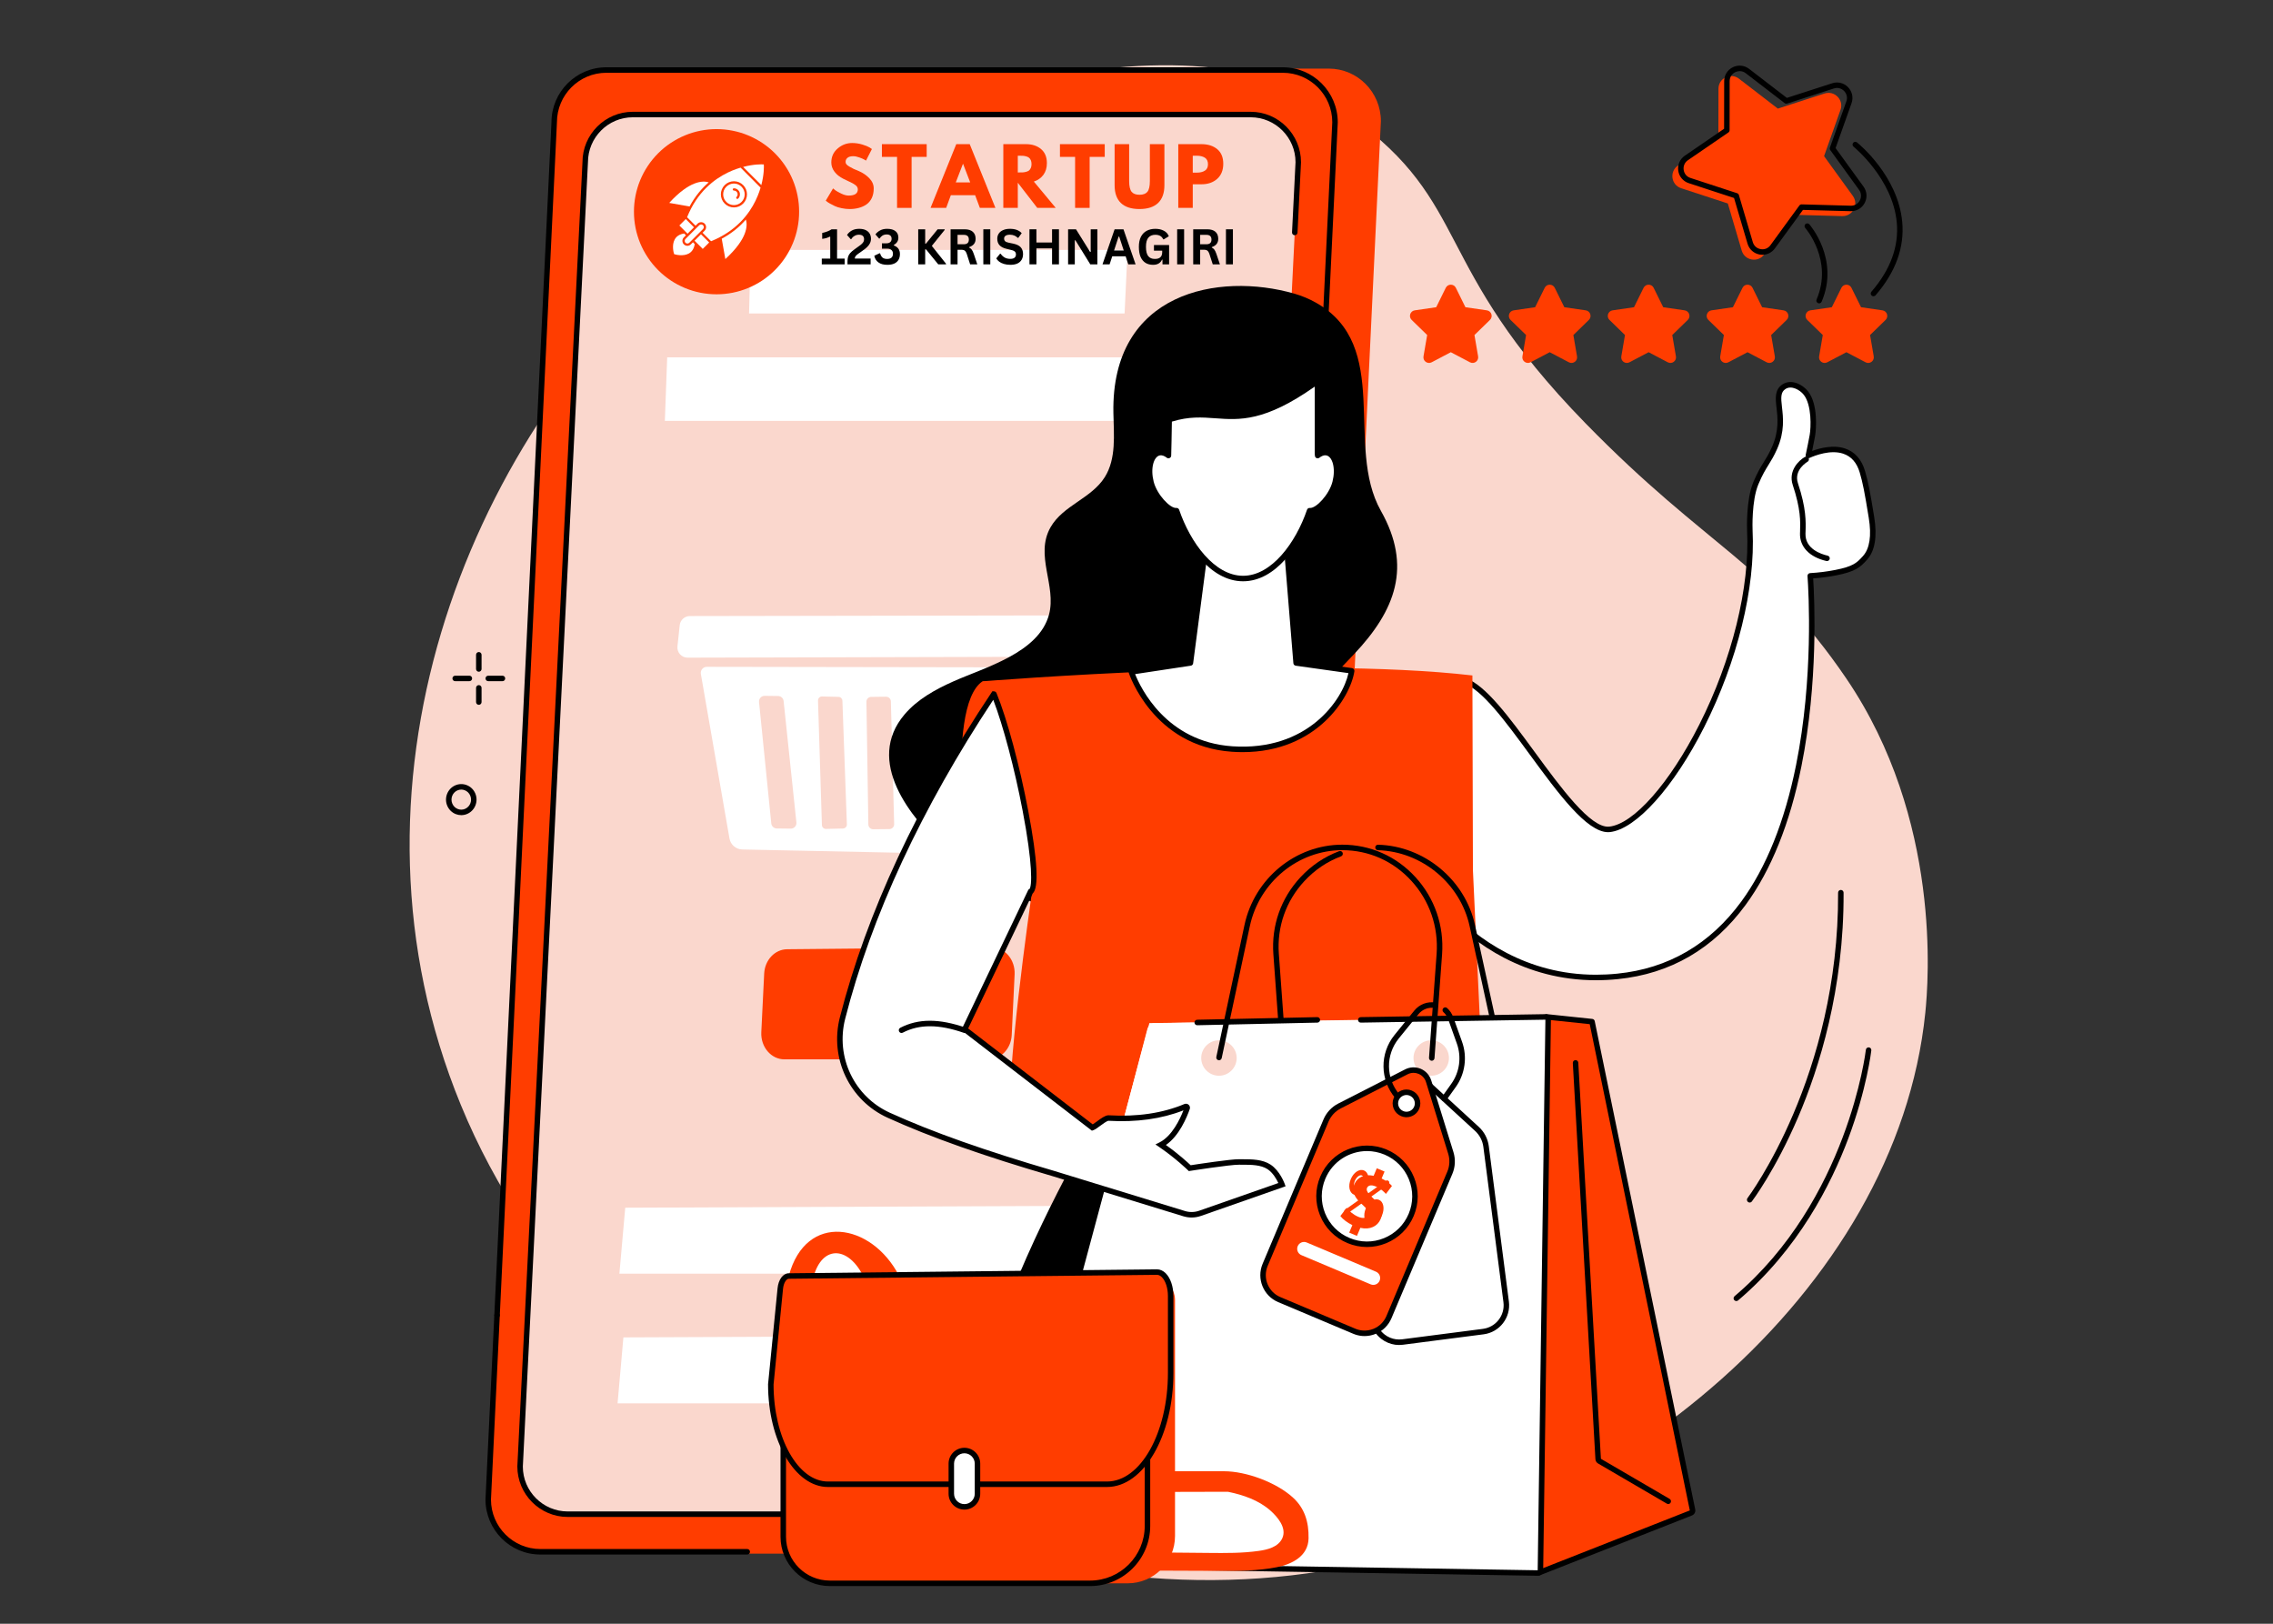 <svg xmlns="http://www.w3.org/2000/svg" xmlns:xlink="http://www.w3.org/1999/xlink" width="700" viewBox="0 0 525 375" height="500" preserveAspectRatio="xMidYMid meet"><rect x="0" y="0" width="525" height="375" fill="#333333" stroke="none"/><defs><g></g><clipPath id="606261f126"><path d="M 146.426 29.816 L 184.496 29.816 L 184.496 67.887 L 146.426 67.887 Z M 146.426 29.816 " clip-rule="nonzero"></path></clipPath></defs><path fill="#fad7cd" d="M 366.176 97.723 C 330.254 60.926 340.137 47.129 311.887 26.848 C 274.508 0.008 199.734 22.629 158.086 58.684 C 107.082 102.848 76.453 182.211 106.43 255.16 C 138.355 332.848 230.414 375.004 305.367 362.848 C 372.301 351.996 438.098 298.309 444.691 233.914 C 445.402 226.938 448.559 189.207 426.434 156.68 C 408.145 129.793 394.652 126.887 366.176 97.723 " fill-opacity="1" fill-rule="nonzero"></path><path fill="#ff3d00" d="M 291.672 358.727 L 135.398 358.727 C 128.75 358.727 123.359 353.293 123.359 346.59 L 138.598 27.98 C 138.598 21.277 143.984 15.844 150.633 15.844 L 306.906 15.844 C 313.555 15.844 318.945 21.277 318.945 27.98 L 303.707 346.59 C 303.707 353.293 298.316 358.727 291.672 358.727 " fill-opacity="1" fill-rule="nonzero"></path><path fill="#ff3d00" d="M 295.348 300.188 L 293.117 346.707 C 293.117 353.383 287.727 358.793 281.078 358.793 L 124.805 358.793 C 118.16 358.793 112.77 353.383 112.77 346.707 L 128.004 28.676 C 128.004 22 133.395 16.59 140.043 16.59 L 296.312 16.59 C 302.965 16.59 308.352 22 308.352 28.676 L 295.348 300.188 " fill-opacity="1" fill-rule="nonzero"></path><path fill="#000000" d="M 172.59 359.016 L 124.805 359.016 C 117.82 359.016 112.133 353.309 112.133 346.293 L 114.172 303.738 C 114.188 303.387 114.488 303.117 114.836 303.137 C 115.188 303.152 115.457 303.449 115.438 303.801 L 113.402 346.324 C 113.402 352.609 118.52 357.746 124.805 357.746 L 172.59 357.746 C 172.941 357.746 173.227 358.027 173.227 358.379 C 173.227 358.73 172.941 359.016 172.59 359.016 " fill-opacity="1" fill-rule="nonzero"></path><path fill="#000000" d="M 281.078 359.016 L 189.453 359.016 C 189.105 359.016 188.82 358.73 188.82 358.379 C 188.82 358.027 189.105 357.746 189.453 357.746 L 281.078 357.746 C 287.367 357.746 292.484 352.609 292.484 346.293 L 294.363 307.016 C 294.379 306.664 294.68 306.395 295.027 306.414 C 295.375 306.43 295.645 306.727 295.629 307.078 L 293.75 346.324 C 293.75 353.309 288.066 359.016 281.078 359.016 " fill-opacity="1" fill-rule="nonzero"></path><path fill="#000000" d="M 114.805 304.402 C 114.797 304.402 114.785 304.402 114.773 304.402 C 114.426 304.383 114.156 304.086 114.172 303.738 L 127.371 28.23 C 127.371 21.246 133.055 15.539 140.043 15.539 L 296.312 15.539 C 303.301 15.539 308.988 21.246 308.988 28.258 L 299.996 215.949 C 299.98 216.301 299.676 216.574 299.332 216.555 C 298.98 216.535 298.711 216.238 298.73 215.891 L 307.719 28.23 C 307.719 21.945 302.602 16.809 296.312 16.809 L 140.043 16.809 C 133.754 16.809 128.637 21.945 128.637 28.258 L 115.438 303.801 C 115.422 304.137 115.141 304.402 114.805 304.402 " fill-opacity="1" fill-rule="nonzero"></path><path fill="#fad7cd" d="M 273.832 349.703 L 131.121 349.703 C 125.047 349.703 120.129 344.762 120.129 338.668 L 135.168 37.488 C 135.168 31.395 140.09 26.453 146.16 26.453 L 288.871 26.453 C 294.945 26.453 299.863 31.395 299.863 37.488 L 284.824 338.668 C 284.824 344.762 279.902 349.703 273.832 349.703 " fill-opacity="1" fill-rule="nonzero"></path><path fill="#000000" d="M 273.828 350.336 L 131.121 350.336 C 124.711 350.336 119.492 345.102 119.492 338.668 L 134.535 37.457 C 134.535 31.055 139.75 25.816 146.16 25.816 L 288.871 25.816 C 295.281 25.816 300.496 31.055 300.496 37.488 L 299.688 53.727 C 299.672 54.078 299.383 54.348 299.023 54.328 C 298.672 54.309 298.402 54.012 298.422 53.664 L 299.23 37.457 C 299.23 31.754 294.586 27.086 288.871 27.086 L 146.16 27.086 C 140.449 27.086 135.801 31.754 135.801 37.488 L 120.762 338.699 C 120.762 344.402 125.41 349.066 131.121 349.066 L 273.828 349.066 C 279.543 349.066 284.191 344.402 284.191 338.668 L 296.688 88.375 C 296.703 88.023 297.004 87.75 297.355 87.773 C 297.703 87.789 297.973 88.086 297.957 88.438 L 285.457 338.699 C 285.457 345.102 280.242 350.336 273.828 350.336 " fill-opacity="1" fill-rule="nonzero"></path><path fill="#ffffff" d="M 168.488 193.641 L 161.879 155.648 C 161.73 154.789 162.391 154 163.266 154.004 L 258.035 154.16 C 259.105 154.16 259.887 155.164 259.633 156.199 L 250.145 194.832 C 249.719 196.559 248.16 197.762 246.387 197.738 L 171.445 196.184 C 169.977 196.152 168.738 195.086 168.488 193.641 " fill-opacity="1" fill-rule="nonzero"></path><path fill="#ffffff" d="M 263.547 151.625 L 158.82 151.887 C 157.418 151.891 156.32 150.676 156.473 149.277 L 156.996 144.383 C 157.125 143.184 158.137 142.277 159.34 142.277 L 264.082 142.098 C 265.492 142.098 266.59 143.324 266.43 144.727 L 265.883 149.531 C 265.746 150.723 264.742 151.621 263.547 151.625 " fill-opacity="1" fill-rule="nonzero"></path><path fill="#fad7cd" d="M 243.406 162.113 L 240.645 190.848 C 240.598 191.352 240.176 191.738 239.672 191.742 L 235.703 191.789 C 235.105 191.797 234.641 191.281 234.707 190.691 L 237.918 161.906 C 237.977 161.41 238.398 161.027 238.902 161.027 L 242.422 161.027 C 243.008 161.027 243.465 161.535 243.406 162.113 " fill-opacity="1" fill-rule="nonzero"></path><path fill="#fad7cd" d="M 229.742 162 L 228.91 190.637 C 228.895 191.207 228.426 191.66 227.852 191.652 L 224.191 191.605 C 223.602 191.602 223.133 191.109 223.156 190.516 L 224.309 162.008 C 224.332 161.457 224.777 161.02 225.328 161.004 L 228.672 160.918 C 229.27 160.906 229.762 161.398 229.742 162 " fill-opacity="1" fill-rule="nonzero"></path><path fill="#fad7cd" d="M 218.562 162.309 L 218.184 190.309 C 218.176 191.012 217.586 191.574 216.879 191.551 L 213.445 191.434 C 212.754 191.41 212.207 190.828 212.23 190.133 L 213.047 162.254 C 213.07 161.574 213.629 161.027 214.309 161.027 L 217.301 161.027 C 218.004 161.027 218.57 161.605 218.562 162.309 " fill-opacity="1" fill-rule="nonzero"></path><path fill="#fad7cd" d="M 175.316 162.129 L 178.145 190.168 C 178.211 190.828 178.758 191.324 179.418 191.332 L 182.645 191.371 C 183.418 191.383 184.027 190.711 183.945 189.941 L 180.992 161.902 C 180.922 161.246 180.375 160.75 179.719 160.742 L 176.617 160.703 C 175.848 160.695 175.238 161.359 175.316 162.129 " fill-opacity="1" fill-rule="nonzero"></path><path fill="#fad7cd" d="M 188.938 161.793 L 189.84 190.547 C 189.855 191.051 190.273 191.449 190.777 191.438 L 194.711 191.344 C 195.223 191.328 195.621 190.902 195.605 190.395 L 194.57 161.824 C 194.555 161.34 194.16 160.953 193.676 160.941 L 189.875 160.848 C 189.352 160.832 188.922 161.266 188.938 161.793 " fill-opacity="1" fill-rule="nonzero"></path><path fill="#fad7cd" d="M 200.121 162.074 L 200.566 190.422 C 200.574 191.031 201.078 191.52 201.688 191.516 L 205.434 191.473 C 206.051 191.465 206.547 190.949 206.527 190.332 L 205.766 161.984 C 205.75 161.379 205.246 160.898 204.641 160.906 L 201.215 160.945 C 200.602 160.953 200.109 161.461 200.121 162.074 " fill-opacity="1" fill-rule="nonzero"></path><path fill="#ff3d00" d="M 228.34 244.656 L 181.18 244.656 C 178.113 244.656 175.676 241.801 175.84 238.398 L 176.504 224.844 C 176.656 221.711 178.973 219.254 181.797 219.227 L 228.965 218.777 C 232.047 218.746 234.512 221.613 234.348 225.031 L 233.68 239.035 C 233.527 242.188 231.18 244.656 228.34 244.656 " fill-opacity="1" fill-rule="nonzero"></path><path fill="#ffffff" d="M 277.219 97.207 L 153.562 97.207 L 154.102 82.531 L 278.195 82.531 L 277.219 97.207 " fill-opacity="1" fill-rule="nonzero"></path><path fill="#ffffff" d="M 259.75 72.395 L 173.012 72.395 L 173.391 57.719 L 260.441 57.719 L 259.75 72.395 " fill-opacity="1" fill-rule="nonzero"></path><path fill="#ffffff" d="M 266.715 294.16 L 143.062 294.16 L 144.414 278.918 L 267.695 278.406 L 266.715 294.16 " fill-opacity="1" fill-rule="nonzero"></path><path fill="#ffffff" d="M 266.293 324.105 L 142.641 324.105 L 143.988 308.867 L 267.273 308.355 L 266.293 324.105 " fill-opacity="1" fill-rule="nonzero"></path><path fill="#000000" d="M 404.125 277.723 C 403.992 277.723 403.855 277.68 403.742 277.594 C 403.465 277.383 403.41 276.984 403.621 276.703 C 403.832 276.426 424.738 248.5 424.551 206.164 C 424.547 205.812 424.828 205.527 425.18 205.527 C 425.184 205.527 425.184 205.527 425.184 205.527 C 425.531 205.527 425.816 205.809 425.816 206.156 C 425.918 228.512 420.16 246.699 415.312 258.023 C 410.051 270.305 404.684 277.402 404.629 277.473 C 404.504 277.637 404.316 277.723 404.125 277.723 " fill-opacity="1" fill-rule="nonzero"></path><path fill="#000000" d="M 401.043 300.477 C 400.867 300.477 400.684 300.398 400.559 300.254 C 400.332 299.988 400.367 299.586 400.633 299.359 C 426.781 277.191 430.926 242.793 430.965 242.449 C 431 242.102 431.316 241.852 431.664 241.891 C 432.012 241.93 432.262 242.242 432.223 242.59 C 432.215 242.68 431.188 251.484 426.902 262.934 C 422.945 273.504 415.32 288.57 401.453 300.328 C 401.332 300.426 401.188 300.477 401.043 300.477 " fill-opacity="1" fill-rule="nonzero"></path><path fill="#000000" d="M 110.594 155.137 C 110.242 155.137 109.957 154.852 109.957 154.5 L 109.957 151.223 C 109.957 150.871 110.242 150.59 110.594 150.59 C 110.941 150.59 111.227 150.871 111.227 151.223 L 111.227 154.5 C 111.227 154.852 110.941 155.137 110.594 155.137 " fill-opacity="1" fill-rule="nonzero"></path><path fill="#000000" d="M 110.594 162.777 C 110.242 162.777 109.957 162.496 109.957 162.145 L 109.957 158.863 C 109.957 158.512 110.242 158.227 110.594 158.227 C 110.941 158.227 111.227 158.512 111.227 158.863 L 111.227 162.145 C 111.227 162.496 110.941 162.777 110.594 162.777 " fill-opacity="1" fill-rule="nonzero"></path><path fill="#000000" d="M 108.414 157.316 L 105.133 157.316 C 104.781 157.316 104.5 157.035 104.5 156.684 C 104.5 156.332 104.781 156.051 105.133 156.051 L 108.414 156.051 C 108.762 156.051 109.047 156.332 109.047 156.684 C 109.047 157.035 108.762 157.316 108.414 157.316 " fill-opacity="1" fill-rule="nonzero"></path><path fill="#000000" d="M 116.055 157.316 L 112.773 157.316 C 112.422 157.316 112.141 157.035 112.141 156.684 C 112.141 156.332 112.422 156.051 112.773 156.051 L 116.055 156.051 C 116.402 156.051 116.688 156.332 116.688 156.684 C 116.688 157.035 116.402 157.316 116.055 157.316 " fill-opacity="1" fill-rule="nonzero"></path><path fill="#000000" d="M 105.375 181.969 L 105.379 181.969 Z M 106.539 182.352 C 106.234 182.352 105.926 182.418 105.637 182.547 C 104.492 183.062 103.969 184.434 104.477 185.609 C 104.723 186.18 105.172 186.617 105.742 186.836 C 106.297 187.055 106.902 187.039 107.445 186.793 C 108.594 186.277 109.113 184.906 108.605 183.734 C 108.359 183.16 107.91 182.723 107.34 182.504 C 107.082 182.402 106.812 182.352 106.539 182.352 Z M 106.543 188.258 C 106.117 188.258 105.691 188.18 105.281 188.02 C 104.395 187.676 103.695 186.996 103.312 186.109 C 102.531 184.305 103.344 182.188 105.117 181.391 C 105.973 181.008 106.926 180.98 107.801 181.32 C 108.691 181.668 109.391 182.344 109.77 183.23 C 110.551 185.035 109.742 187.152 107.965 187.949 C 107.512 188.156 107.027 188.258 106.543 188.258 " fill-opacity="1" fill-rule="nonzero"></path><path fill="#ff3d00" d="M 343.422 71.672 L 338.473 70.953 L 336.262 66.469 C 335.785 65.508 334.41 65.508 333.934 66.469 L 331.723 70.953 L 326.773 71.672 C 325.711 71.828 325.285 73.133 326.055 73.887 L 329.637 77.375 L 328.789 82.305 C 328.609 83.363 329.719 84.168 330.672 83.672 L 335.098 81.344 L 339.523 83.672 C 340.477 84.168 341.586 83.363 341.402 82.305 L 340.559 77.375 L 344.141 73.887 C 344.91 73.133 344.488 71.828 343.422 71.672 " fill-opacity="1" fill-rule="nonzero"></path><path fill="#ff3d00" d="M 366.266 71.672 L 361.316 70.953 L 359.105 66.469 C 358.629 65.508 357.254 65.508 356.781 66.469 L 354.57 70.953 L 349.621 71.672 C 348.555 71.828 348.129 73.133 348.898 73.887 L 352.48 77.375 L 351.637 82.305 C 351.453 83.363 352.566 84.168 353.516 83.672 L 357.941 81.344 L 362.367 83.672 C 363.316 84.168 364.43 83.363 364.25 82.305 L 363.406 77.375 L 366.984 73.887 C 367.754 73.133 367.328 71.828 366.266 71.672 " fill-opacity="1" fill-rule="nonzero"></path><path fill="#ff3d00" d="M 389.109 71.672 L 384.16 70.953 L 381.949 66.469 C 381.473 65.508 380.102 65.508 379.621 66.469 L 377.41 70.953 L 372.465 71.672 C 371.398 71.828 370.973 73.133 371.746 73.887 L 375.324 77.375 L 374.48 82.305 C 374.297 83.363 375.41 84.168 376.359 83.672 L 380.785 81.344 L 385.215 83.672 C 386.164 84.168 387.277 83.363 387.094 82.305 L 386.246 77.375 L 389.828 73.887 C 390.598 73.133 390.176 71.828 389.109 71.672 " fill-opacity="1" fill-rule="nonzero"></path><path fill="#ff3d00" d="M 411.953 71.672 L 407.004 70.953 L 404.793 66.473 C 404.316 65.508 402.941 65.508 402.469 66.473 L 400.254 70.953 L 395.305 71.672 C 394.242 71.828 393.816 73.137 394.586 73.887 L 398.168 77.375 L 397.324 82.305 C 397.141 83.363 398.254 84.172 399.203 83.672 L 403.629 81.344 L 408.055 83.672 C 409.008 84.172 410.117 83.363 409.938 82.305 L 409.09 77.375 L 412.672 73.887 C 413.441 73.137 413.016 71.828 411.953 71.672 " fill-opacity="1" fill-rule="nonzero"></path><path fill="#ff3d00" d="M 434.797 71.672 L 429.852 70.953 L 427.637 66.473 C 427.16 65.508 425.789 65.508 425.309 66.473 L 423.098 70.953 L 418.148 71.672 C 417.086 71.828 416.66 73.137 417.43 73.887 L 421.012 77.375 L 420.168 82.305 C 419.984 83.363 421.098 84.172 422.047 83.672 L 426.473 81.344 L 430.898 83.672 C 431.852 84.172 432.961 83.363 432.781 82.305 L 431.934 77.375 L 435.516 73.887 C 436.285 73.137 435.859 71.828 434.797 71.672 " fill-opacity="1" fill-rule="nonzero"></path><path fill="#ff3d00" d="M 421.426 21.594 L 410.637 25.082 L 401.652 18.172 C 399.715 16.684 396.918 18.062 396.918 20.496 L 396.898 31.836 L 387.547 38.25 C 385.535 39.629 385.98 42.715 388.297 43.469 L 399.078 46.992 L 402.285 57.863 C 402.977 60.203 406.047 60.734 407.48 58.766 L 414.164 49.602 L 425.496 49.91 C 427.934 49.977 429.387 47.219 427.957 45.246 L 421.309 36.062 L 425.102 25.379 C 425.918 23.082 423.746 20.848 421.426 21.594 " fill-opacity="1" fill-rule="nonzero"></path><path fill="#000000" d="M 423.379 19.828 L 423.387 19.828 Z M 401.82 16.422 C 401.477 16.422 401.125 16.504 400.793 16.668 C 399.988 17.062 399.508 17.832 399.504 18.73 L 399.488 30.07 C 399.488 30.277 399.383 30.473 399.211 30.594 L 389.859 37.004 C 389.121 37.512 388.754 38.348 388.883 39.234 C 389.008 40.125 389.594 40.82 390.449 41.098 L 401.227 44.621 C 401.426 44.684 401.578 44.844 401.637 45.043 L 404.848 55.918 C 405.102 56.781 405.781 57.383 406.668 57.535 C 407.551 57.691 408.395 57.348 408.926 56.625 L 415.605 47.461 C 415.727 47.293 415.922 47.195 416.133 47.199 L 427.465 47.508 C 427.488 47.508 427.512 47.512 427.535 47.512 C 428.402 47.512 429.16 47.055 429.57 46.281 C 429.988 45.484 429.922 44.578 429.398 43.852 L 422.746 34.668 C 422.621 34.496 422.594 34.277 422.664 34.082 L 426.461 23.398 C 426.762 22.551 426.562 21.664 425.938 21.02 C 425.316 20.375 424.43 20.156 423.578 20.43 L 412.789 23.918 C 412.59 23.98 412.371 23.945 412.203 23.816 L 403.215 16.906 C 402.801 16.586 402.312 16.422 401.82 16.422 Z M 407.07 58.84 C 406.863 58.84 406.656 58.824 406.449 58.789 C 405.102 58.555 404.02 57.59 403.633 56.277 L 400.516 45.723 L 390.059 42.305 C 388.75 41.879 387.82 40.77 387.629 39.414 C 387.434 38.059 388.012 36.734 389.145 35.957 L 398.219 29.734 L 398.238 18.73 C 398.238 17.359 399.004 16.129 400.234 15.527 C 401.465 14.922 402.902 15.066 403.992 15.902 L 412.715 22.609 L 423.188 19.227 C 424.488 18.801 425.895 19.152 426.848 20.137 C 427.805 21.121 428.113 22.531 427.656 23.824 L 423.969 34.195 L 430.426 43.105 C 431.23 44.219 431.332 45.66 430.691 46.871 C 430.051 48.086 428.816 48.809 427.43 48.777 L 416.43 48.477 L 409.949 57.371 C 409.266 58.309 408.203 58.84 407.07 58.84 " fill-opacity="1" fill-rule="nonzero"></path><path fill="#000000" d="M 432.723 68.422 C 432.574 68.422 432.426 68.375 432.309 68.27 C 432.043 68.039 432.012 67.637 432.242 67.375 C 436.633 62.305 438.605 56.934 438.105 51.41 C 437.191 41.277 428.215 33.949 428.121 33.879 C 427.848 33.66 427.809 33.262 428.023 32.988 C 428.242 32.715 428.645 32.672 428.918 32.891 C 429.305 33.199 438.406 40.629 439.367 51.297 C 439.898 57.176 437.824 62.863 433.199 68.203 C 433.078 68.348 432.898 68.422 432.723 68.422 " fill-opacity="1" fill-rule="nonzero"></path><path fill="#000000" d="M 420.164 70.059 C 420.078 70.059 419.996 70.043 419.914 70.008 C 419.59 69.871 419.441 69.496 419.578 69.176 C 423.465 60.117 417.027 52.719 416.961 52.645 C 416.727 52.383 416.754 51.98 417.012 51.75 C 417.273 51.516 417.672 51.539 417.906 51.801 C 417.977 51.879 424.953 59.859 420.746 69.676 C 420.645 69.914 420.41 70.059 420.164 70.059 " fill-opacity="1" fill-rule="nonzero"></path><path fill="#000000" d="M 298.941 67.812 C 300.68 68.312 302.363 69.004 303.961 69.91 C 321.621 79.887 310.504 103.004 318.949 117.977 C 326.191 130.816 322.344 140.953 312.703 151.125 C 307.125 157.008 301.887 161.902 300.184 170.148 C 299.199 174.902 298.969 179.805 297.723 184.496 C 291.551 207.652 264.637 214.844 243.641 209.816 C 234.25 207.566 225.488 202.824 218.387 196.289 C 210.18 188.738 199.77 175.793 208.918 165.012 C 211.879 161.523 216.004 159.242 220.184 157.379 C 227.453 154.125 239.93 150.797 242.293 141.93 C 244.074 135.254 238.949 128.254 242.652 121.766 C 245.543 116.695 252.059 115.148 255.172 110.199 C 257.859 105.926 257.262 100.434 257.164 95.387 C 256.617 67.391 281.492 62.789 298.941 67.812 " fill-opacity="1" fill-rule="nonzero"></path><path fill="#000000" d="M 219.789 349.234 C 219.789 349.234 224.723 326.039 228.984 311.852 C 235.852 288.969 250.895 263.066 250.895 263.066 L 327.633 248.051 C 327.633 248.051 354.145 301.227 359.332 347.531 C 359.332 347.531 340.391 355.602 313.105 358.008 C 294.961 359.613 254.68 351.016 219.789 349.234 " fill-opacity="1" fill-rule="nonzero"></path><path fill="#ffffff" d="M 432.258 119.5 C 431.281 113.465 430.871 111.402 430.164 108.984 C 429.434 106.473 427.992 104.852 425.891 104.168 C 422.992 103.215 419.535 104.355 417.684 105.184 C 418.02 103.617 418.383 101.809 418.613 100.539 C 418.84 99.273 419.293 93.559 417.117 90.777 C 416.121 89.512 413.828 88.16 412.059 89.297 C 410.516 90.289 410.719 92.051 410.953 94.09 C 411.223 96.398 411.59 99.566 409.879 103.441 C 409.176 105.031 408.586 105.984 407.961 106.996 C 407.234 108.164 406.48 109.371 405.547 111.613 C 403.898 115.562 404.148 122.199 404.16 122.488 C 404.824 135.676 400.668 152.562 393.043 167.664 C 386.121 181.352 377.566 190.949 371.754 191.539 C 367.148 192.016 360.422 182.859 353.938 174.012 C 348.156 166.121 342.695 158.672 338.23 157.195 C 337.922 157.098 337.586 157.242 337.453 157.539 L 321.984 191.91 C 321.914 192.07 321.91 192.25 321.977 192.41 C 322.016 192.504 325.867 201.703 334.102 210.316 C 341.035 217.566 352.445 225.75 368.621 225.75 C 370.234 225.75 371.902 225.668 373.613 225.496 C 385.57 224.289 395.352 218.605 402.688 208.598 C 408.523 200.637 412.82 189.941 415.465 176.805 C 419.52 156.66 418.387 136.801 418.113 132.992 C 420.078 132.883 422.051 132.637 423.988 132.258 C 428.285 131.422 429.266 130.512 430.762 128.852 C 432.453 126.969 432.957 123.824 432.258 119.5 " fill-opacity="1" fill-rule="nonzero"></path><path fill="#000000" d="M 338.035 157.797 L 322.562 192.168 C 322.605 192.262 326.438 201.379 334.566 209.875 C 341.211 216.828 352.516 225.113 368.625 225.113 C 370.238 225.113 371.898 225.031 373.551 224.863 C 385.32 223.68 394.953 218.078 402.18 208.223 C 407.957 200.336 412.219 189.723 414.844 176.68 C 418.883 156.613 417.754 136.805 417.484 133.035 C 417.473 132.867 417.527 132.699 417.641 132.57 C 417.754 132.445 417.91 132.367 418.082 132.359 C 420.016 132.25 421.961 132.008 423.871 131.633 C 427.973 130.832 428.852 130.027 430.289 128.426 C 431.852 126.695 432.301 123.723 431.633 119.602 C 430.66 113.598 430.254 111.547 429.555 109.16 C 428.887 106.863 427.59 105.387 425.695 104.766 C 422.812 103.824 419.316 105.148 417.945 105.762 C 417.73 105.859 417.473 105.828 417.289 105.676 C 417.102 105.523 417.016 105.281 417.066 105.047 C 417.406 103.461 417.77 101.645 417.992 100.426 C 418.285 98.797 418.508 93.578 416.617 91.168 C 415.73 90.039 413.777 88.945 412.406 89.828 C 411.25 90.57 411.336 91.84 411.586 94.012 C 411.863 96.398 412.246 99.66 410.461 103.695 C 409.738 105.328 409.137 106.297 408.496 107.328 C 407.785 108.473 407.051 109.664 406.133 111.855 C 404.543 115.672 404.785 122.184 404.797 122.461 C 405.469 135.746 401.285 152.754 393.605 167.949 C 386.598 181.824 377.844 191.555 371.816 192.168 C 371.688 192.184 371.555 192.188 371.418 192.188 C 366.473 192.191 359.844 183.141 353.426 174.387 C 347.703 166.578 342.305 159.211 338.035 157.797 Z M 368.625 226.383 C 352.066 226.383 340.465 217.883 333.648 210.754 C 325.336 202.062 321.43 192.746 321.395 192.656 C 321.262 192.332 321.266 191.969 321.406 191.648 L 336.879 157.277 C 337.145 156.684 337.812 156.391 338.434 156.594 C 343.086 158.129 348.605 165.66 354.445 173.633 C 360.531 181.938 367.414 191.352 371.688 190.906 C 377.301 190.336 385.652 180.879 392.477 167.379 C 400.059 152.367 404.191 135.602 403.527 122.52 C 403.512 122.227 403.262 115.441 404.965 111.367 C 405.922 109.078 406.684 107.848 407.422 106.656 C 408.035 105.668 408.613 104.738 409.301 103.184 C 410.945 99.465 410.59 96.398 410.328 94.16 C 410.086 92.098 409.84 89.969 411.719 88.762 C 413.84 87.398 416.441 88.891 417.613 90.383 C 419.965 93.379 419.492 99.242 419.238 100.648 C 419.066 101.605 418.82 102.875 418.555 104.145 C 420.414 103.461 423.43 102.691 426.094 103.559 C 428.406 104.32 429.98 106.082 430.773 108.801 C 431.488 111.25 431.906 113.328 432.887 119.398 C 433.617 123.918 433.062 127.242 431.23 129.273 C 429.688 130.992 428.598 132.004 424.113 132.879 C 422.355 133.219 420.574 133.457 418.793 133.582 C 419.113 138.609 419.965 157.648 416.086 176.926 C 413.43 190.156 409.09 200.938 403.199 208.973 C 395.754 219.129 385.82 224.902 373.68 226.125 C 371.98 226.297 370.281 226.383 368.625 226.383 " fill-opacity="1" fill-rule="nonzero"></path><path fill="#000000" d="M 421.992 129.578 C 421.945 129.578 421.895 129.574 421.848 129.562 C 417.938 128.668 415.66 126.277 415.75 123.18 L 415.766 122.75 C 415.84 120.457 415.934 117.605 414.078 112.008 C 412.996 108.762 415.43 106.355 416.867 105.535 C 417.172 105.363 417.559 105.469 417.734 105.773 C 417.906 106.078 417.801 106.465 417.496 106.637 C 417.359 106.719 414.258 108.543 415.277 111.609 C 417.211 117.422 417.105 120.523 417.031 122.793 L 417.016 123.219 C 416.914 126.746 420.559 127.965 422.133 128.328 C 422.477 128.402 422.688 128.746 422.609 129.086 C 422.539 129.379 422.277 129.578 421.992 129.578 " fill-opacity="1" fill-rule="nonzero"></path><path fill="#ff3d00" d="M 224.031 204.523 C 224.031 204.523 217.898 163.355 226.938 157.348 C 227.414 157.035 233.477 159.156 238.254 165.02 C 242.762 170.559 243.609 184.977 243.609 184.977 L 241.402 201.695 L 224.031 204.523 " fill-opacity="1" fill-rule="nonzero"></path><path fill="#ff3d00" d="M 343.129 251.277 C 342.613 247.777 342.211 244.258 342.051 240.723 L 340.203 200.926 L 340.086 155.996 C 300.633 151.383 226.938 157.348 226.938 157.348 C 232.73 158.688 235.152 184.102 238.996 201.605 C 238.996 201.605 233.672 236.957 233.199 254.637 C 232.723 272.316 254.934 272.133 294.508 276.156 C 313.984 278.133 346.809 276.402 343.129 251.277 " fill-opacity="1" fill-rule="nonzero"></path><path fill="#ffffff" d="M 278.574 125.477 L 274.953 153.113 L 261.312 155.176 C 261.312 155.176 266.535 171.762 284.59 172.988 C 302.648 174.215 311.188 161.586 312.199 154.926 L 299.363 153.117 L 297.18 126.293 L 278.574 125.477 " fill-opacity="1" fill-rule="nonzero"></path><path fill="#000000" d="M 274.953 153.113 L 274.957 153.113 Z M 262.18 155.684 C 263.422 158.809 269.344 171.316 284.637 172.355 C 301.996 173.531 310.105 161.676 311.457 155.457 L 299.277 153.742 C 298.98 153.699 298.754 153.461 298.734 153.168 L 296.594 126.902 L 279.125 126.137 L 275.582 153.195 C 275.543 153.477 275.328 153.699 275.047 153.738 Z M 287.016 173.703 C 286.211 173.703 285.391 173.676 284.551 173.617 C 266.273 172.379 260.762 155.535 260.707 155.367 C 260.652 155.188 260.676 154.996 260.773 154.84 C 260.875 154.684 261.035 154.574 261.219 154.547 L 274.387 152.555 L 277.945 125.395 C 277.988 125.07 278.273 124.828 278.602 124.844 L 297.211 125.66 C 297.527 125.672 297.789 125.922 297.812 126.242 L 299.957 152.559 L 312.289 154.297 C 312.457 154.32 312.605 154.41 312.707 154.547 C 312.809 154.684 312.852 154.852 312.828 155.02 C 311.902 161.098 304.137 173.703 287.016 173.703 " fill-opacity="1" fill-rule="nonzero"></path><path fill="#ffffff" d="M 306.566 104.57 C 305.84 104.391 305.066 104.645 304.344 105.215 C 304.332 105.059 304.316 104.898 304.301 104.742 L 304.301 88.051 C 285.453 101.738 281.957 92.988 270.047 96.906 C 270.047 96.906 269.918 104.664 269.883 105.207 C 269.16 104.641 268.395 104.391 267.672 104.57 C 265.836 105.031 265.023 108.078 265.848 111.379 C 266.648 114.57 269.883 118.125 271.754 117.941 C 274.633 126.359 280.43 133.609 287.117 133.609 C 293.809 133.609 299.605 126.359 302.48 117.941 C 304.355 118.125 307.59 114.57 308.391 111.379 C 309.215 108.078 308.398 105.031 306.566 104.57 " fill-opacity="1" fill-rule="nonzero"></path><path fill="#000000" d="M 271.754 117.309 C 272.023 117.309 272.266 117.48 272.352 117.738 C 274.945 125.32 280.52 132.977 287.117 132.977 C 293.715 132.977 299.289 125.32 301.883 117.738 C 301.977 117.461 302.246 117.281 302.543 117.309 C 303.965 117.445 307.023 114.211 307.77 111.227 C 308.148 109.734 308.176 108.262 307.863 107.074 C 307.582 106.039 307.055 105.348 306.41 105.188 C 306.406 105.188 306.406 105.188 306.406 105.188 C 305.777 105.031 305.152 105.387 304.734 105.715 C 304.551 105.859 304.305 105.891 304.09 105.797 C 303.875 105.707 303.727 105.5 303.711 105.266 L 303.703 105.188 C 303.691 105.062 303.684 104.934 303.668 104.812 C 303.668 104.793 303.668 104.77 303.668 104.746 L 303.668 89.285 C 292.102 97.43 286.316 97.008 280.715 96.598 C 277.59 96.371 274.629 96.152 270.672 97.371 C 270.645 99.062 270.547 104.773 270.512 105.254 C 270.496 105.488 270.355 105.691 270.141 105.785 C 269.922 105.883 269.676 105.852 269.488 105.707 C 269.078 105.383 268.453 105.031 267.824 105.188 C 267.18 105.348 266.652 106.039 266.371 107.074 C 266.055 108.262 266.086 109.734 266.461 111.227 C 267.211 114.211 270.285 117.445 271.691 117.309 C 271.711 117.309 271.734 117.309 271.754 117.309 Z M 287.117 134.246 C 279.539 134.246 273.902 125.891 271.297 118.559 C 268.969 118.238 265.977 114.516 265.23 111.535 C 264.805 109.836 264.773 108.137 265.148 106.746 C 265.555 105.23 266.395 104.238 267.516 103.957 C 268.086 103.812 268.684 103.871 269.277 104.117 C 269.32 102.273 269.383 98.551 269.41 96.898 C 269.418 96.629 269.59 96.391 269.844 96.305 C 274.262 94.855 277.59 95.094 280.805 95.332 C 286.34 95.738 292.062 96.156 303.93 87.539 C 304.121 87.398 304.375 87.379 304.59 87.488 C 304.801 87.598 304.938 87.816 304.938 88.055 L 304.938 104.125 C 305.539 103.871 306.141 103.812 306.719 103.957 C 307.84 104.238 308.68 105.23 309.086 106.746 C 309.461 108.137 309.426 109.836 309.004 111.535 C 308.254 114.516 305.266 118.238 302.938 118.559 C 300.332 125.891 294.695 134.246 287.117 134.246 " fill-opacity="1" fill-rule="nonzero"></path><path fill="#000000" d="M 346.395 243.414 C 346.102 243.414 345.84 243.211 345.773 242.914 L 339.445 213.91 C 337.289 204.02 328.379 196.637 318.262 196.355 C 317.91 196.344 317.633 196.051 317.645 195.703 C 317.652 195.352 317.949 195.078 318.293 195.086 C 328.988 195.387 338.406 203.188 340.684 213.637 L 347.012 242.645 C 347.09 242.984 346.871 243.324 346.531 243.398 C 346.484 243.41 346.438 243.414 346.395 243.414 " fill-opacity="1" fill-rule="nonzero"></path><path fill="#000000" d="M 296.242 241.516 C 295.91 241.516 295.633 241.262 295.609 240.926 L 294.113 220.375 C 293.633 213.766 295.855 207.453 300.367 202.602 C 302.895 199.887 305.898 197.859 309.301 196.578 C 309.625 196.453 309.992 196.621 310.117 196.949 C 310.238 197.277 310.074 197.641 309.746 197.766 C 306.531 198.977 303.688 200.895 301.297 203.465 C 297.027 208.059 294.926 214.031 295.379 220.285 L 296.875 240.836 C 296.898 241.184 296.637 241.488 296.289 241.512 C 296.273 241.516 296.258 241.516 296.242 241.516 " fill-opacity="1" fill-rule="nonzero"></path><path fill="#ff3d00" d="M 357.207 234.84 L 367.715 235.945 L 390.93 348.73 C 390.988 349.02 390.828 349.309 390.555 349.41 L 355.512 363.195 C 355.441 363.223 357.031 234.711 357.207 234.84 " fill-opacity="1" fill-rule="nonzero"></path><path fill="#000000" d="M 390.32 348.82 Z M 357.805 235.543 C 357.562 244.781 356.254 351.336 356.152 362.262 L 390.301 348.828 L 367.184 236.527 Z M 355.512 363.828 C 355.293 363.828 355.086 363.719 354.969 363.523 C 354.852 363.328 354.852 363.328 355.09 343.109 C 355.23 331.082 355.43 315.055 355.633 299.027 C 355.789 286.664 356.023 268.977 356.223 254.938 C 356.309 248.918 356.383 243.902 356.441 240.387 C 356.539 234.582 356.539 234.582 356.781 234.371 C 356.91 234.25 357.09 234.191 357.27 234.211 L 367.777 235.316 C 368.055 235.344 368.277 235.547 368.336 235.816 L 391.551 348.605 C 391.668 349.203 391.344 349.789 390.777 350.004 L 355.742 363.785 C 355.668 363.816 355.59 363.828 355.512 363.828 " fill-opacity="1" fill-rule="nonzero"></path><path fill="#ffffff" d="M 265.477 236.281 L 356.691 235.023 L 354.906 362.258 L 231.848 361.395 L 265.477 236.281 " fill-opacity="1" fill-rule="nonzero"></path><path fill="#ffffff" d="M 355.199 363.289 C 355.195 363.289 355.191 363.289 355.188 363.289 L 232.605 361.23 L 265 237.684 C 265.211 236.879 265.938 236.309 266.77 236.297 L 356.973 234.852 C 357.133 234.848 357.293 234.914 357.406 235.027 C 357.523 235.145 357.586 235.301 357.582 235.461 L 355.801 362.695 C 355.797 362.855 355.73 363.008 355.617 363.121 C 355.504 363.227 355.355 363.289 355.199 363.289 " fill-opacity="1" fill-rule="nonzero"></path><path fill="#000000" d="M 276.52 236.777 C 276.176 236.777 275.891 236.5 275.887 236.156 C 275.879 235.805 276.156 235.516 276.504 235.508 L 304.258 234.902 C 304.586 234.891 304.895 235.172 304.902 235.523 C 304.914 235.875 304.637 236.164 304.285 236.172 L 276.535 236.777 C 276.531 236.777 276.523 236.777 276.52 236.777 Z M 355.199 363.922 L 250.082 362.203 C 249.734 362.199 249.453 361.91 249.461 361.559 C 249.465 361.207 249.766 360.934 250.102 360.934 L 355.164 362.652 L 356.945 235.492 L 314.312 236.172 C 313.949 236.172 313.676 235.898 313.668 235.547 C 313.664 235.199 313.941 234.906 314.293 234.902 L 356.965 234.219 C 357.289 234.211 357.617 234.344 357.855 234.582 C 358.09 234.816 358.219 235.141 358.215 235.473 L 356.43 362.707 C 356.426 363.031 356.289 363.348 356.055 363.574 C 355.828 363.801 355.52 363.922 355.199 363.922 " fill-opacity="1" fill-rule="nonzero"></path><path fill="#fad7cd" d="M 281.543 248.441 C 279.289 248.441 277.449 246.602 277.449 244.348 C 277.449 242.09 279.289 240.254 281.543 240.254 C 283.801 240.254 285.637 242.09 285.637 244.348 C 285.637 246.602 283.801 248.441 281.543 248.441 " fill-opacity="1" fill-rule="nonzero"></path><path fill="#fad7cd" d="M 330.574 248.441 C 328.316 248.441 326.48 246.602 326.48 244.348 C 326.48 242.09 328.316 240.254 330.574 240.254 C 332.828 240.254 334.668 242.09 334.668 244.348 C 334.668 246.602 332.828 248.441 330.574 248.441 " fill-opacity="1" fill-rule="nonzero"></path><path fill="#000000" d="M 330.695 244.977 C 330.68 244.977 330.664 244.973 330.648 244.973 C 330.297 244.945 330.035 244.645 330.062 244.293 L 331.82 220.285 C 332.262 214.027 330.203 208.055 326.02 203.461 C 321.844 198.871 316.16 196.344 310.027 196.344 C 299.832 196.344 290.852 203.73 288.676 213.902 L 282.18 244.363 C 282.105 244.707 281.77 244.926 281.426 244.852 C 281.082 244.777 280.863 244.441 280.938 244.098 L 287.438 213.641 C 289.738 202.883 299.234 195.078 310.027 195.078 C 316.523 195.078 322.535 197.75 326.961 202.605 C 331.379 207.457 333.555 213.77 333.082 220.375 L 331.328 244.387 C 331.301 244.719 331.023 244.977 330.695 244.977 " fill-opacity="1" fill-rule="nonzero"></path><path fill="#000000" d="M 385.312 347.348 C 385.207 347.348 385.098 347.32 384.992 347.262 L 369.113 337.992 C 368.762 337.789 368.531 337.426 368.5 337.023 L 363.277 245.5 C 363.254 245.152 363.523 244.852 363.875 244.832 C 364.234 244.816 364.523 245.078 364.543 245.426 L 369.766 336.906 L 385.637 346.168 C 385.938 346.344 386.039 346.73 385.863 347.035 C 385.746 347.238 385.531 347.348 385.312 347.348 " fill-opacity="1" fill-rule="nonzero"></path><path fill="#ffffff" d="M 324.777 257.012 C 323.457 257.254 322.191 256.387 321.945 255.07 C 321.699 253.75 322.57 252.484 323.891 252.238 C 325.207 251.992 326.473 252.863 326.719 254.184 C 326.965 255.5 326.094 256.766 324.777 257.012 " fill-opacity="1" fill-rule="nonzero"></path><path fill="#ffffff" d="M 326.086 258.277 C 324.961 258.129 324.035 257.238 323.879 256.062 C 323.793 255.383 323.973 254.711 324.395 254.168 C 324.812 253.625 325.414 253.277 326.098 253.191 C 327.5 253.008 328.785 254.004 328.969 255.402 C 329.055 256.082 328.875 256.758 328.453 257.301 C 328.039 257.84 327.434 258.191 326.75 258.277 C 326.527 258.309 326.301 258.305 326.086 258.277 Z M 322.352 309.934 C 321.301 309.793 320.297 309.379 319.434 308.715 C 318.141 307.719 317.312 306.277 317.102 304.652 L 312.461 268.762 C 312.262 267.207 312.613 265.621 313.461 264.301 L 322.836 249.703 C 323.418 248.797 324.367 248.199 325.43 248.059 C 326.5 247.922 327.566 248.262 328.359 248.988 L 341.137 260.723 C 342.297 261.785 343.043 263.223 343.242 264.777 L 347.887 300.672 C 348.316 304.02 345.945 307.094 342.602 307.527 L 323.953 309.938 C 323.414 310.008 322.875 310.004 322.352 309.934 " fill-opacity="1" fill-rule="nonzero"></path><path fill="#000000" d="M 326.426 253.805 C 326.344 253.805 326.258 253.809 326.176 253.82 C 325.664 253.887 325.211 254.145 324.895 254.555 C 324.582 254.965 324.445 255.469 324.512 255.98 C 324.621 256.848 325.305 257.531 326.172 257.648 C 326.336 257.668 326.504 257.668 326.672 257.648 C 327.184 257.582 327.637 257.32 327.953 256.914 C 328.266 256.504 328.406 255.996 328.34 255.484 C 328.215 254.516 327.379 253.805 326.426 253.805 Z M 326.426 258.934 C 326.281 258.934 326.145 258.926 326.004 258.906 C 324.566 258.715 323.438 257.578 323.254 256.145 C 323.145 255.297 323.367 254.457 323.891 253.781 C 324.414 253.105 325.168 252.672 326.012 252.562 C 327.766 252.34 329.371 253.574 329.598 255.324 C 329.707 256.168 329.48 257.012 328.957 257.688 C 328.438 258.363 327.68 258.797 326.836 258.906 C 326.699 258.926 326.559 258.934 326.426 258.934 Z M 322.434 309.305 C 322.91 309.371 323.395 309.371 323.871 309.309 L 342.52 306.898 C 345.52 306.508 347.645 303.754 347.254 300.754 L 342.613 264.863 C 342.434 263.453 341.754 262.148 340.711 261.191 L 327.93 249.457 C 327.273 248.855 326.395 248.574 325.516 248.688 C 324.633 248.801 323.852 249.297 323.371 250.043 L 313.996 264.645 C 313.23 265.84 312.91 267.273 313.09 268.676 L 317.73 304.574 C 317.918 306.023 318.66 307.316 319.82 308.211 C 320.586 308.805 321.488 309.18 322.434 309.305 Z M 323.156 310.621 C 322.859 310.621 322.559 310.602 322.266 310.566 C 321.102 310.406 319.988 309.941 319.047 309.215 C 317.617 308.117 316.703 306.523 316.473 304.734 L 311.832 268.84 C 311.609 267.137 312 265.402 312.93 263.961 L 322.305 249.359 C 322.984 248.297 324.098 247.594 325.352 247.43 C 326.605 247.27 327.855 247.668 328.789 248.52 L 341.566 260.258 C 342.836 261.418 343.648 262.996 343.871 264.699 L 348.512 300.594 C 348.988 304.285 346.375 307.676 342.684 308.156 L 324.035 310.566 C 323.742 310.605 323.449 310.621 323.156 310.621 " fill-opacity="1" fill-rule="nonzero"></path><path fill="#ff3d00" d="M 314.703 307.91 C 314.055 307.859 313.414 307.703 312.797 307.445 L 295.473 300.137 C 292.363 298.828 290.902 295.23 292.211 292.121 L 306.277 258.773 C 306.887 257.328 307.992 256.141 309.387 255.426 L 324.84 247.535 C 325.797 247.047 326.914 247.004 327.906 247.422 C 328.898 247.84 329.652 248.668 329.969 249.699 L 335.102 266.273 C 335.566 267.77 335.484 269.391 334.875 270.836 L 320.812 304.184 C 320.176 305.691 318.992 306.859 317.477 307.473 C 316.586 307.836 315.641 307.984 314.703 307.91 " fill-opacity="1" fill-rule="nonzero"></path><path fill="#000000" d="M 326.492 247.77 C 326.023 247.77 325.559 247.879 325.129 248.098 L 309.676 255.992 C 308.414 256.641 307.414 257.715 306.859 259.02 L 292.797 292.367 C 291.621 295.156 292.934 298.379 295.719 299.555 L 313.043 306.859 C 313.594 307.094 314.168 307.23 314.754 307.277 C 315.605 307.344 316.441 307.211 317.242 306.887 C 318.598 306.332 319.656 305.285 320.227 303.938 L 334.289 270.59 C 334.844 269.281 334.914 267.816 334.496 266.461 L 329.363 249.887 C 329.102 249.039 328.48 248.352 327.66 248.008 C 327.285 247.848 326.891 247.77 326.492 247.77 Z M 315.184 308.562 C 315.008 308.562 314.832 308.555 314.656 308.543 C 313.934 308.488 313.227 308.312 312.551 308.027 L 295.227 300.723 C 291.797 299.277 290.18 295.305 291.629 291.875 L 305.691 258.527 C 306.359 256.945 307.57 255.645 309.098 254.863 L 324.551 246.969 C 325.676 246.395 326.988 246.348 328.152 246.836 C 329.316 247.328 330.199 248.305 330.574 249.512 L 335.707 266.086 C 336.215 267.727 336.129 269.5 335.461 271.082 L 321.395 304.43 C 320.695 306.094 319.391 307.383 317.719 308.062 C 316.898 308.395 316.047 308.562 315.184 308.562 " fill-opacity="1" fill-rule="nonzero"></path><path fill="#ffffff" d="M 324.652 257.375 C 324.387 257.355 324.117 257.293 323.859 257.184 C 323.227 256.918 322.738 256.422 322.48 255.785 C 322.223 255.152 322.227 254.453 322.492 253.824 C 323.043 252.52 324.551 251.906 325.852 252.457 C 326.484 252.723 326.973 253.219 327.23 253.855 C 327.488 254.488 327.484 255.188 327.219 255.816 C 326.777 256.859 325.727 257.461 324.652 257.375 " fill-opacity="1" fill-rule="nonzero"></path><path fill="#000000" d="M 324.703 256.746 C 325.527 256.812 326.309 256.34 326.633 255.57 C 326.836 255.094 326.84 254.57 326.645 254.094 C 326.449 253.613 326.082 253.242 325.605 253.039 C 325.133 252.84 324.605 252.836 324.129 253.031 C 323.648 253.227 323.277 253.598 323.074 254.07 C 322.875 254.547 322.871 255.07 323.066 255.547 C 323.262 256.023 323.629 256.398 324.105 256.598 C 324.297 256.68 324.5 256.73 324.703 256.746 Z M 324.855 258.02 C 324.773 258.02 324.691 258.016 324.605 258.012 C 324.262 257.984 323.93 257.902 323.613 257.766 C 322.824 257.434 322.215 256.816 321.891 256.023 C 321.57 255.234 321.578 254.363 321.906 253.578 C 322.238 252.789 322.859 252.18 323.648 251.855 C 324.441 251.535 325.312 251.539 326.098 251.871 C 326.887 252.203 327.496 252.824 327.82 253.613 C 328.141 254.406 328.137 255.273 327.805 256.062 C 327.301 257.258 326.137 258.02 324.855 258.02 " fill-opacity="1" fill-rule="nonzero"></path><path fill="#ffffff" d="M 325.945 280.582 C 323.566 286.219 317.07 288.859 311.434 286.484 C 305.797 284.105 303.152 277.609 305.531 271.977 C 307.906 266.336 314.406 263.695 320.043 266.074 C 325.68 268.449 328.32 274.945 325.945 280.582 " fill-opacity="1" fill-rule="nonzero"></path><path fill="#000000" d="M 315.75 265.836 C 311.676 265.836 307.797 268.234 306.117 272.223 C 305.031 274.793 305.016 277.629 306.062 280.211 C 307.113 282.797 309.109 284.816 311.68 285.898 C 314.25 286.984 317.09 287.004 319.672 285.949 C 322.254 284.898 324.277 282.906 325.359 280.336 C 326.445 277.766 326.461 274.926 325.41 272.344 C 324.359 269.762 322.363 267.742 319.797 266.656 C 318.473 266.102 317.102 265.836 315.75 265.836 Z M 315.738 287.996 C 314.195 287.996 312.652 287.688 311.188 287.07 C 308.305 285.852 306.066 283.586 304.891 280.691 C 303.711 277.793 303.73 274.609 304.949 271.727 C 307.457 265.777 314.34 262.98 320.289 265.488 C 323.172 266.703 325.406 268.969 326.586 271.867 C 327.766 274.766 327.742 277.945 326.527 280.828 C 325.312 283.711 323.047 285.945 320.148 287.125 C 318.727 287.707 317.23 287.996 315.738 287.996 " fill-opacity="1" fill-rule="nonzero"></path><path fill="#ff3d00" d="M 311.629 284.672 L 312.359 282.938 C 311.16 282.367 310.109 281.535 309.586 280.844 L 311.035 278.938 C 311.625 279.684 312.539 280.52 313.727 281.02 C 314.77 281.457 315.648 281.355 315.957 280.629 C 316.25 279.934 315.852 279.25 314.691 278.223 C 313.016 276.742 312.066 275.266 312.812 273.496 C 313.492 271.887 315.156 271.105 317.273 271.547 L 318.004 269.812 L 319.793 270.566 L 319.117 272.172 C 320.316 272.742 321.027 273.348 321.508 273.891 L 320.109 275.73 C 319.719 275.332 319.059 274.555 317.742 274.004 C 316.555 273.5 315.957 273.852 315.738 274.363 C 315.484 274.965 315.961 275.617 317.27 276.859 C 319.117 278.539 319.57 279.914 318.879 281.555 C 318.191 283.184 316.457 284.086 314.203 283.566 L 313.418 285.43 L 311.629 284.672 " fill-opacity="1" fill-rule="nonzero"></path><path fill="#ff3d00" d="M 318.023 278.242 C 317.52 278.031 316.777 278.602 316.402 279.488 C 316.027 280.375 316.141 281.305 316.645 281.516 C 317.148 281.727 317.891 281.16 318.266 280.27 C 318.637 279.387 318.527 278.457 318.023 278.242 Z M 316.16 282.668 C 315.109 282.223 314.801 280.652 315.457 279.09 C 316.117 277.527 317.457 276.648 318.508 277.094 C 319.559 277.535 319.867 279.109 319.211 280.672 C 318.551 282.234 317.211 283.113 316.16 282.668 " fill-opacity="1" fill-rule="nonzero"></path><path fill="#ff3d00" d="M 314.562 271.469 C 314.055 271.254 313.316 271.824 312.941 272.711 C 312.57 273.598 312.68 274.523 313.184 274.738 C 313.688 274.949 314.43 274.383 314.805 273.496 C 315.176 272.609 315.066 271.68 314.562 271.469 Z M 312.699 275.891 C 311.645 275.445 311.34 273.875 311.996 272.312 C 312.656 270.75 313.996 269.871 315.047 270.316 C 316.102 270.758 316.406 272.332 315.746 273.895 C 315.09 275.457 313.75 276.332 312.699 275.891 " fill-opacity="1" fill-rule="nonzero"></path><path fill="#ff3d00" d="M 311.273 280.23 L 320.676 273.539 C 321.004 273.309 320.949 272.809 320.578 272.648 C 320.414 272.582 320.223 272.602 320.082 272.707 L 310.68 279.391 C 310.352 279.625 310.406 280.129 310.777 280.285 C 310.941 280.352 311.129 280.332 311.273 280.23 " fill-opacity="1" fill-rule="nonzero"></path><path fill="#ffffff" d="M 316.582 296.617 L 300.586 289.871 C 299.777 289.531 299.402 288.602 299.738 287.793 C 300.082 286.988 301.012 286.609 301.816 286.949 L 317.812 293.695 C 318.617 294.035 318.996 294.965 318.656 295.773 C 318.316 296.582 317.387 296.957 316.582 296.617 " fill-opacity="1" fill-rule="nonzero"></path><path fill="#000000" d="M 333.57 254.324 C 333.441 254.324 333.312 254.289 333.199 254.207 C 332.914 254.004 332.852 253.605 333.055 253.324 L 335.203 250.316 C 337.129 247.617 337.613 244.137 336.496 241.016 L 334.484 235.383 C 334.254 234.742 333.887 234.191 333.395 233.754 C 333.133 233.52 333.109 233.117 333.344 232.855 C 333.578 232.598 333.98 232.574 334.242 232.809 C 334.891 233.391 335.375 234.113 335.676 234.957 L 337.691 240.59 C 338.949 244.102 338.402 248.016 336.234 251.055 L 334.086 254.062 C 333.961 254.234 333.766 254.324 333.57 254.324 " fill-opacity="1" fill-rule="nonzero"></path><path fill="#000000" d="M 322.77 253.84 C 322.59 253.84 322.414 253.762 322.285 253.617 C 318.711 249.434 318.629 243.297 322.098 239.023 L 326.648 233.414 C 327.859 231.922 329.715 231.223 331.613 231.547 C 331.957 231.605 332.191 231.934 332.133 232.277 C 332.074 232.625 331.746 232.855 331.398 232.797 C 329.961 232.551 328.555 233.082 327.633 234.215 L 323.082 239.824 C 320 243.621 320.07 249.074 323.254 252.793 C 323.48 253.059 323.449 253.457 323.18 253.688 C 323.062 253.789 322.914 253.84 322.77 253.84 " fill-opacity="1" fill-rule="nonzero"></path><path fill="#ff3d00" d="M 282.719 339.781 C 282.719 339.781 232.551 339.781 232.551 339.781 L 232.551 344.707 L 234.98 344.641 L 283.543 344.52 C 283.586 344.52 283.629 344.523 283.668 344.531 C 287.137 345.246 290.699 346.457 293.398 348.836 C 295.055 350.297 297.262 352.855 296.184 355.234 C 295.25 357.293 292.762 357.895 290.73 358.18 C 286.922 358.719 283.055 358.684 279.207 358.645 C 263.645 358.492 248.082 358.375 232.52 358.215 C 232.52 359.676 232.52 361.137 232.52 362.594 C 248.824 362.66 265.129 362.723 281.434 362.789 C 285.949 362.805 290.496 362.82 294.926 361.941 C 298.457 361.242 302.16 359.367 302.242 355.293 C 302.32 351.43 301.301 348.273 298.59 345.816 C 294.789 342.367 287.852 339.781 282.719 339.781 " fill-opacity="1" fill-rule="nonzero"></path><path fill="#ff3d00" d="M 182.18 294.695 C 186.141 279.797 201.316 282.414 207.633 294.594 L 199.992 296.031 C 196.461 287.543 189.809 287.25 187.84 295.141 L 182.18 294.695 " fill-opacity="1" fill-rule="nonzero"></path><path fill="#ff3d00" d="M 260.457 365.664 L 192.262 365.664 C 190.852 365.664 189.711 364.523 189.711 363.113 L 189.711 295.141 L 266.297 295.141 C 269.117 295.141 271.398 297.426 271.398 300.246 L 271.398 354.723 C 271.398 360.766 266.5 365.664 260.457 365.664 " fill-opacity="1" fill-rule="nonzero"></path><path fill="#ff3d00" d="M 251.777 365.664 L 191.668 365.664 C 185.73 365.664 180.914 360.852 180.914 354.91 L 180.914 298.59 L 265.031 298.59 L 265.031 352.41 C 265.031 359.73 259.098 365.664 251.777 365.664 " fill-opacity="1" fill-rule="nonzero"></path><path fill="#000000" d="M 181.547 299.223 L 181.547 354.91 C 181.547 360.492 186.086 365.031 191.668 365.031 L 251.777 365.031 C 258.738 365.031 264.398 359.371 264.398 352.41 L 264.398 299.223 Z M 251.777 366.301 L 191.668 366.301 C 185.387 366.301 180.277 361.191 180.277 354.91 L 180.277 298.59 C 180.277 298.238 180.562 297.953 180.914 297.953 L 265.031 297.953 C 265.383 297.953 265.668 298.238 265.668 298.59 L 265.668 352.41 C 265.668 360.066 259.438 366.301 251.777 366.301 " fill-opacity="1" fill-rule="nonzero"></path><path fill="#ff3d00" d="M 194.176 300.973 L 189.105 300.973 C 188.754 300.973 188.469 300.688 188.469 300.336 C 188.469 299.988 188.754 299.703 189.105 299.703 L 194.176 299.703 C 194.527 299.703 194.812 299.988 194.812 300.336 C 194.812 300.688 194.527 300.973 194.176 300.973 Z M 204.324 300.973 L 199.25 300.973 C 198.902 300.973 198.617 300.688 198.617 300.336 C 198.617 299.988 198.902 299.703 199.25 299.703 L 204.324 299.703 C 204.676 299.703 204.961 299.988 204.961 300.336 C 204.961 300.688 204.676 300.973 204.324 300.973 Z M 214.473 300.973 L 209.398 300.973 C 209.047 300.973 208.766 300.688 208.766 300.336 C 208.766 299.988 209.047 299.703 209.398 299.703 L 214.473 299.703 C 214.824 299.703 215.105 299.988 215.105 300.336 C 215.105 300.688 214.824 300.973 214.473 300.973 Z M 224.621 300.973 L 219.547 300.973 C 219.195 300.973 218.91 300.688 218.91 300.336 C 218.91 299.988 219.195 299.703 219.547 299.703 L 224.621 299.703 C 224.973 299.703 225.254 299.988 225.254 300.336 C 225.254 300.688 224.973 300.973 224.621 300.973 Z M 234.766 300.973 L 229.691 300.973 C 229.344 300.973 229.059 300.688 229.059 300.336 C 229.059 299.988 229.344 299.703 229.691 299.703 L 234.766 299.703 C 235.117 299.703 235.402 299.988 235.402 300.336 C 235.402 300.688 235.117 300.973 234.766 300.973 Z M 244.914 300.973 L 239.844 300.973 C 239.492 300.973 239.207 300.688 239.207 300.336 C 239.207 299.988 239.492 299.703 239.844 299.703 L 244.914 299.703 C 245.266 299.703 245.551 299.988 245.551 300.336 C 245.551 300.688 245.266 300.973 244.914 300.973 Z M 255.062 300.973 L 249.988 300.973 C 249.637 300.973 249.355 300.688 249.355 300.336 C 249.355 299.988 249.637 299.703 249.988 299.703 L 255.062 299.703 C 255.414 299.703 255.695 299.988 255.695 300.336 C 255.695 300.688 255.414 300.973 255.062 300.973 Z M 262.785 303.395 C 262.438 303.395 262.152 303.113 262.152 302.762 L 262.152 300.973 L 260.137 300.973 C 259.785 300.973 259.5 300.688 259.5 300.336 C 259.5 299.988 259.785 299.703 260.137 299.703 L 262.785 299.703 C 263.137 299.703 263.422 299.988 263.422 300.336 L 263.422 302.762 C 263.422 303.113 263.137 303.395 262.785 303.395 Z M 183.844 305.859 C 183.496 305.859 183.211 305.578 183.211 305.227 L 183.211 300.336 C 183.211 299.988 183.496 299.703 183.844 299.703 L 184.031 299.703 C 184.379 299.703 184.664 299.988 184.664 300.336 C 184.664 300.512 184.594 300.672 184.48 300.785 L 184.48 305.227 C 184.48 305.578 184.195 305.859 183.844 305.859 Z M 262.785 313.543 C 262.438 313.543 262.152 313.258 262.152 312.906 L 262.152 307.836 C 262.152 307.484 262.438 307.199 262.785 307.199 C 263.137 307.199 263.422 307.484 263.422 307.836 L 263.422 312.906 C 263.422 313.258 263.137 313.543 262.785 313.543 Z M 183.844 316.008 C 183.496 316.008 183.211 315.727 183.211 315.375 L 183.211 310.301 C 183.211 309.949 183.496 309.668 183.844 309.668 C 184.195 309.668 184.48 309.949 184.48 310.301 L 184.48 315.375 C 184.48 315.727 184.195 316.008 183.844 316.008 Z M 262.785 323.691 C 262.438 323.691 262.152 323.406 262.152 323.055 L 262.152 317.98 C 262.152 317.633 262.438 317.348 262.785 317.348 C 263.137 317.348 263.422 317.633 263.422 317.98 L 263.422 323.055 C 263.422 323.406 263.137 323.691 262.785 323.691 Z M 183.844 326.156 C 183.496 326.156 183.211 325.871 183.211 325.52 L 183.211 320.449 C 183.211 320.098 183.496 319.812 183.844 319.812 C 184.195 319.812 184.48 320.098 184.48 320.449 L 184.48 325.52 C 184.48 325.871 184.195 326.156 183.844 326.156 Z M 262.785 333.836 C 262.438 333.836 262.152 333.555 262.152 333.203 L 262.152 328.129 C 262.152 327.781 262.438 327.496 262.785 327.496 C 263.137 327.496 263.422 327.781 263.422 328.129 L 263.422 333.203 C 263.422 333.555 263.137 333.836 262.785 333.836 Z M 183.844 336.305 C 183.496 336.305 183.211 336.02 183.211 335.668 L 183.211 330.594 C 183.211 330.246 183.496 329.961 183.844 329.961 C 184.195 329.961 184.48 330.246 184.48 330.594 L 184.48 335.668 C 184.48 336.02 184.195 336.305 183.844 336.305 Z M 262.785 343.984 C 262.438 343.984 262.152 343.703 262.152 343.352 L 262.152 338.277 C 262.152 337.926 262.438 337.645 262.785 337.645 C 263.137 337.645 263.422 337.926 263.422 338.277 L 263.422 343.352 C 263.422 343.703 263.137 343.984 262.785 343.984 Z M 183.844 346.453 C 183.496 346.453 183.211 346.168 183.211 345.816 L 183.211 340.742 C 183.211 340.395 183.496 340.109 183.844 340.109 C 184.195 340.109 184.48 340.395 184.48 340.742 L 184.48 345.816 C 184.48 346.168 184.195 346.453 183.844 346.453 Z M 262.727 354.129 C 262.703 354.129 262.684 354.129 262.66 354.125 C 262.312 354.09 262.059 353.777 262.098 353.43 C 262.133 353.07 262.152 352.703 262.152 352.344 L 262.152 348.426 C 262.152 348.074 262.438 347.789 262.785 347.789 C 263.137 347.789 263.422 348.074 263.422 348.426 L 263.422 352.344 C 263.422 352.746 263.398 353.16 263.359 353.562 C 263.324 353.887 263.047 354.129 262.727 354.129 Z M 184.199 356.566 C 183.918 356.566 183.664 356.379 183.586 356.098 C 183.336 355.184 183.211 354.238 183.211 353.285 L 183.211 350.891 C 183.211 350.539 183.496 350.258 183.844 350.258 C 184.195 350.258 184.48 350.539 184.48 350.891 L 184.48 353.285 C 184.48 354.125 184.59 354.961 184.812 355.762 C 184.902 356.102 184.703 356.449 184.367 356.543 C 184.312 356.559 184.254 356.566 184.199 356.566 Z M 257.453 362.375 C 257.238 362.375 257.027 362.266 256.91 362.066 C 256.73 361.766 256.828 361.375 257.125 361.195 C 258.496 360.379 259.672 359.238 260.531 357.898 C 260.719 357.602 261.109 357.516 261.406 357.707 C 261.699 357.895 261.785 358.285 261.598 358.582 C 260.633 360.086 259.312 361.367 257.777 362.285 C 257.676 362.344 257.566 362.375 257.453 362.375 Z M 191 363.508 C 190.941 363.508 190.879 363.5 190.82 363.484 C 189.094 362.973 187.516 362.016 186.25 360.727 C 186.004 360.477 186.008 360.074 186.258 359.828 C 186.508 359.582 186.91 359.586 187.156 359.84 C 188.27 360.977 189.66 361.816 191.18 362.266 C 191.516 362.367 191.707 362.719 191.609 363.055 C 191.523 363.328 191.273 363.508 191 363.508 Z M 201.105 363.918 L 196.031 363.918 C 195.684 363.918 195.398 363.637 195.398 363.285 C 195.398 362.934 195.684 362.652 196.031 362.652 L 201.105 362.652 C 201.457 362.652 201.738 362.934 201.738 363.285 C 201.738 363.637 201.457 363.918 201.105 363.918 Z M 211.254 363.918 L 206.18 363.918 C 205.828 363.918 205.547 363.637 205.547 363.285 C 205.547 362.934 205.828 362.652 206.18 362.652 L 211.254 362.652 C 211.605 362.652 211.887 362.934 211.887 363.285 C 211.887 363.637 211.605 363.918 211.254 363.918 Z M 221.402 363.918 L 216.328 363.918 C 215.977 363.918 215.691 363.637 215.691 363.285 C 215.691 362.934 215.977 362.652 216.328 362.652 L 221.402 362.652 C 221.75 362.652 222.035 362.934 222.035 363.285 C 222.035 363.637 221.75 363.918 221.402 363.918 Z M 231.551 363.918 L 226.477 363.918 C 226.125 363.918 225.84 363.637 225.84 363.285 C 225.84 362.934 226.125 362.652 226.477 362.652 L 231.551 362.652 C 231.898 362.652 232.184 362.934 232.184 363.285 C 232.184 363.637 231.898 363.918 231.551 363.918 Z M 241.695 363.918 L 236.625 363.918 C 236.273 363.918 235.988 363.637 235.988 363.285 C 235.988 362.934 236.273 362.652 236.625 362.652 L 241.695 362.652 C 242.047 362.652 242.328 362.934 242.328 363.285 C 242.328 363.637 242.047 363.918 241.695 363.918 Z M 251.844 363.918 L 246.77 363.918 C 246.418 363.918 246.137 363.637 246.137 363.285 C 246.137 362.934 246.418 362.652 246.77 362.652 L 251.844 362.652 C 252.102 362.652 252.359 362.641 252.613 362.621 C 252.965 362.598 253.266 362.859 253.293 363.207 C 253.316 363.555 253.055 363.859 252.707 363.887 C 252.422 363.91 252.133 363.918 251.844 363.918 " fill-opacity="1" fill-rule="nonzero"></path><path fill="#ff3d00" d="M 255.684 342.785 L 191.23 342.785 C 183.945 342.785 178.035 332.453 178.035 319.711 L 180.227 297.586 C 180.391 295.922 181.215 294.707 182.18 294.695 L 267.219 293.785 C 268.969 293.766 270.391 296.242 270.391 299.301 L 270.391 317.066 C 270.391 331.27 263.809 342.785 255.684 342.785 " fill-opacity="1" fill-rule="nonzero"></path><path fill="#000000" d="M 178.672 319.742 C 178.68 332.102 184.312 342.152 191.23 342.152 L 255.688 342.152 C 263.445 342.152 269.758 330.898 269.758 317.066 L 269.758 299.301 C 269.758 297.477 269.215 295.812 268.344 294.949 C 267.988 294.598 267.617 294.422 267.238 294.422 C 267.234 294.422 267.23 294.422 267.227 294.422 L 182.184 295.328 C 181.656 295.336 181 296.223 180.859 297.648 Z M 255.688 343.418 L 191.23 343.418 C 183.605 343.418 177.402 332.785 177.402 319.711 C 177.402 319.691 177.402 319.668 177.406 319.648 L 179.594 297.523 C 179.797 295.5 180.855 294.074 182.172 294.062 L 267.211 293.152 C 267.223 293.152 267.23 293.152 267.238 293.152 C 267.953 293.152 268.645 293.461 269.234 294.047 C 270.355 295.156 271.023 297.121 271.023 299.301 L 271.023 317.066 C 271.023 331.598 264.145 343.418 255.688 343.418 " fill-opacity="1" fill-rule="nonzero"></path><path fill="#ff3d00" d="M 182.195 303.09 C 182.172 303.09 182.148 303.086 182.129 303.086 C 181.781 303.047 181.527 302.738 181.562 302.391 L 181.961 298.496 C 181.996 298.148 182.312 297.891 182.656 297.93 C 183.008 297.965 183.258 298.277 183.223 298.625 L 182.824 302.52 C 182.789 302.844 182.516 303.09 182.195 303.09 Z M 268.375 304.75 C 268.027 304.75 267.742 304.465 267.742 304.113 L 267.742 300.133 C 267.742 299.883 267.738 299.516 267.727 299.055 C 267.723 298.703 268 298.414 268.352 298.406 C 268.352 298.406 268.355 298.406 268.363 298.406 C 268.707 298.406 268.988 298.684 268.996 299.027 C 269.008 299.5 269.012 299.879 269.012 300.133 L 269.012 304.113 C 269.012 304.465 268.727 304.75 268.375 304.75 Z M 181.16 313.184 C 181.137 313.184 181.117 313.184 181.094 313.18 C 180.746 313.145 180.492 312.832 180.527 312.484 L 181.043 307.438 C 181.082 307.086 181.395 306.836 181.742 306.871 C 182.09 306.906 182.344 307.219 182.305 307.566 L 181.789 312.613 C 181.754 312.941 181.48 313.184 181.16 313.184 Z M 268.375 314.898 C 268.027 314.898 267.742 314.613 267.742 314.262 L 267.742 309.188 C 267.742 308.84 268.027 308.555 268.375 308.555 C 268.727 308.555 269.012 308.84 269.012 309.188 L 269.012 314.262 C 269.012 314.613 268.727 314.898 268.375 314.898 Z M 180.707 323.289 C 180.387 323.289 180.113 323.051 180.078 322.723 C 179.949 321.504 179.879 320.258 179.875 319.008 C 179.875 318.895 179.883 318.785 179.891 318.68 L 180.012 317.531 C 180.047 317.184 180.355 316.93 180.707 316.965 C 181.055 317 181.309 317.312 181.27 317.66 L 181.152 318.809 C 181.148 318.871 181.145 318.938 181.145 319.008 C 181.148 320.207 181.215 321.414 181.34 322.59 C 181.375 322.938 181.125 323.25 180.777 323.285 C 180.754 323.289 180.73 323.289 180.707 323.289 Z M 267.574 324.988 C 267.531 324.988 267.488 324.984 267.441 324.977 C 267.102 324.902 266.879 324.566 266.953 324.223 C 267.285 322.633 267.52 320.973 267.641 319.289 C 267.664 318.941 267.973 318.68 268.316 318.703 C 268.668 318.727 268.93 319.031 268.906 319.379 C 268.777 321.121 268.539 322.84 268.191 324.488 C 268.129 324.785 267.867 324.988 267.574 324.988 Z M 183.395 333.023 C 183.16 333.023 182.938 332.895 182.824 332.672 C 182.098 331.188 181.488 329.551 181.02 327.805 C 180.926 327.469 181.129 327.121 181.465 327.027 C 181.805 326.938 182.152 327.137 182.242 327.477 C 182.691 329.141 183.27 330.699 183.965 332.113 C 184.117 332.426 183.988 332.805 183.676 332.961 C 183.586 333.004 183.488 333.023 183.395 333.023 Z M 263.898 334.395 C 263.785 334.395 263.664 334.363 263.559 334.293 C 263.266 334.105 263.18 333.711 263.367 333.418 C 264.203 332.105 264.941 330.617 265.559 328.996 C 265.688 328.668 266.051 328.504 266.379 328.629 C 266.707 328.754 266.871 329.121 266.746 329.449 C 266.098 331.148 265.32 332.715 264.434 334.102 C 264.312 334.289 264.109 334.395 263.898 334.395 Z M 190.27 340.168 C 190.195 340.168 190.117 340.156 190.043 340.125 C 188.492 339.535 187.039 338.492 185.719 337.031 C 185.484 336.773 185.504 336.371 185.766 336.137 C 186.023 335.902 186.426 335.922 186.66 336.18 C 187.844 337.492 189.137 338.422 190.496 338.945 C 190.824 339.07 190.988 339.438 190.863 339.762 C 190.766 340.016 190.523 340.168 190.27 340.168 Z M 256.145 340.512 C 255.852 340.512 255.586 340.309 255.523 340.008 C 255.449 339.664 255.668 339.328 256.012 339.254 C 257.469 338.949 258.879 338.227 260.207 337.113 C 260.473 336.887 260.875 336.922 261.098 337.191 C 261.324 337.457 261.289 337.859 261.023 338.086 C 259.535 339.332 257.938 340.145 256.273 340.496 C 256.23 340.508 256.188 340.512 256.145 340.512 Z M 200.348 340.695 L 195.273 340.695 C 194.922 340.695 194.641 340.414 194.641 340.062 C 194.641 339.711 194.922 339.426 195.273 339.426 L 200.348 339.426 C 200.699 339.426 200.98 339.711 200.98 340.062 C 200.98 340.414 200.699 340.695 200.348 340.695 Z M 210.496 340.695 L 205.422 340.695 C 205.07 340.695 204.785 340.414 204.785 340.062 C 204.785 339.711 205.07 339.426 205.422 339.426 L 210.496 339.426 C 210.844 339.426 211.129 339.711 211.129 340.062 C 211.129 340.414 210.844 340.695 210.496 340.695 Z M 220.645 340.695 L 215.57 340.695 C 215.219 340.695 214.934 340.414 214.934 340.062 C 214.934 339.711 215.219 339.426 215.57 339.426 L 220.645 339.426 C 220.992 339.426 221.277 339.711 221.277 340.062 C 221.277 340.414 220.992 340.695 220.645 340.695 Z M 230.789 340.695 L 225.715 340.695 C 225.367 340.695 225.082 340.414 225.082 340.062 C 225.082 339.711 225.367 339.426 225.715 339.426 L 230.789 339.426 C 231.141 339.426 231.426 339.711 231.426 340.062 C 231.426 340.414 231.141 340.695 230.789 340.695 Z M 240.938 340.695 L 235.863 340.695 C 235.516 340.695 235.23 340.414 235.23 340.062 C 235.23 339.711 235.516 339.426 235.863 339.426 L 240.938 339.426 C 241.289 339.426 241.574 339.711 241.574 340.062 C 241.574 340.414 241.289 340.695 240.938 340.695 Z M 251.086 340.695 L 246.012 340.695 C 245.66 340.695 245.379 340.414 245.379 340.062 C 245.379 339.711 245.66 339.426 246.012 339.426 L 251.086 339.426 C 251.438 339.426 251.719 339.711 251.719 340.062 C 251.719 340.414 251.438 340.695 251.086 340.695 " fill-opacity="1" fill-rule="nonzero"></path><path fill="#ffffff" d="M 222.75 348.004 C 221.078 348.004 219.727 346.652 219.727 344.98 L 219.727 338.02 C 219.727 336.348 221.078 334.996 222.75 334.996 C 224.422 334.996 225.773 336.348 225.773 338.02 L 225.773 344.98 C 225.773 346.652 224.422 348.004 222.75 348.004 " fill-opacity="1" fill-rule="nonzero"></path><path fill="#000000" d="M 222.75 335.629 C 221.434 335.629 220.359 336.699 220.359 338.02 L 220.359 344.98 C 220.359 346.297 221.434 347.371 222.75 347.371 C 224.066 347.371 225.141 346.297 225.141 344.98 L 225.141 338.02 C 225.141 336.699 224.066 335.629 222.75 335.629 Z M 222.75 348.641 C 220.734 348.641 219.094 347 219.094 344.98 L 219.094 338.02 C 219.094 336.004 220.734 334.363 222.75 334.363 C 224.766 334.363 226.406 336.004 226.406 338.02 L 226.406 344.98 C 226.406 347 224.766 348.641 222.75 348.641 " fill-opacity="1" fill-rule="nonzero"></path><path fill="#ffffff" d="M 293.105 269.484 C 291.121 268.188 288.262 268.391 286.195 268.352 C 284.129 268.316 274.797 269.785 274.797 269.785 C 274.797 269.785 272.055 267.078 268.121 264.391 C 271.598 262.637 273.59 257.684 274.203 255.926 C 274.289 255.68 274.039 255.461 273.805 255.559 C 268.496 257.801 262.52 258.59 256 258.207 C 255.027 258.281 253.113 260.156 252.316 260.418 L 222.824 237.711 L 238.02 205.922 C 240.973 204.445 234.828 173.18 229.586 160.309 C 229.574 160.289 229.543 160.285 229.531 160.305 C 212.555 185.809 200.715 211.211 194.602 235.121 C 192.273 244.215 196.734 253.684 205.277 257.566 C 213.727 261.402 225.035 265.68 243.367 271.047 L 273.5 280.285 C 274.703 280.656 275.992 280.633 277.184 280.215 L 296.113 273.586 C 296.113 273.586 295.098 270.789 293.105 269.484 " fill-opacity="1" fill-rule="nonzero"></path><path fill="#000000" d="M 229.418 161.621 C 212.781 186.801 201.277 211.574 195.215 235.277 C 192.953 244.113 197.297 253.242 205.543 256.988 C 215.375 261.453 227.449 265.727 243.547 270.438 L 273.684 279.68 C 274.77 280.012 275.906 279.988 276.973 279.617 L 295.262 273.215 C 294.867 272.371 294.02 270.84 292.762 270.016 C 291.207 269 288.934 268.996 287.102 268.992 C 286.785 268.992 286.477 268.992 286.184 268.988 C 284.191 268.961 274.988 270.395 274.898 270.41 L 274.582 270.461 L 274.355 270.234 C 274.324 270.207 271.598 267.535 267.766 264.914 L 266.875 264.309 L 267.836 263.824 C 270.727 262.367 272.574 258.402 273.34 256.434 C 268.32 258.406 262.5 259.219 256.016 258.844 C 255.613 258.902 254.715 259.566 254.117 260.008 C 253.488 260.477 252.941 260.879 252.512 261.02 L 252.195 261.125 L 222.031 237.902 L 237.539 205.453 L 237.734 205.355 C 238.406 204.836 238.562 199.562 236.191 187.191 C 234.34 177.5 231.723 167.66 229.418 161.621 Z M 275.234 281.184 C 274.59 281.184 273.941 281.086 273.312 280.895 L 243.184 271.656 C 227.035 266.926 214.906 262.633 205.016 258.141 C 196.215 254.145 191.574 244.395 193.984 234.965 C 200.16 210.82 211.941 185.582 229.004 159.953 L 229.215 159.637 L 229.621 159.664 C 229.867 159.684 230.078 159.844 230.168 160.066 C 232.637 166.121 235.512 176.797 237.496 187.27 C 239.652 198.629 239.996 205.039 238.523 206.34 L 223.617 237.52 L 252.391 259.672 C 252.664 259.504 253.043 259.227 253.363 258.988 C 254.27 258.32 255.203 257.629 255.949 257.574 L 255.996 257.57 L 256.039 257.574 C 262.652 257.961 268.547 257.09 273.555 254.977 C 273.898 254.832 274.293 254.902 274.559 255.156 C 274.828 255.402 274.922 255.789 274.801 256.133 C 274.148 258.008 272.375 262.316 269.289 264.434 C 272.207 266.504 274.328 268.461 275.012 269.109 C 276.68 268.852 284.285 267.691 286.207 267.719 C 286.492 267.723 286.793 267.723 287.105 267.727 C 289.102 267.73 291.586 267.734 293.453 268.957 C 295.598 270.355 296.664 273.25 296.711 273.371 L 296.93 273.973 L 277.395 280.812 C 276.688 281.059 275.961 281.184 275.234 281.184 " fill-opacity="1" fill-rule="nonzero"></path><path fill="#000000" d="M 222.824 238.566 C 222.754 238.566 222.684 238.555 222.617 238.531 C 216.836 236.52 212.355 236.508 208.516 238.492 C 208.207 238.656 207.824 238.535 207.664 238.223 C 207.504 237.91 207.625 237.527 207.934 237.367 C 212.102 235.211 216.898 235.199 223.031 237.332 C 223.363 237.445 223.539 237.809 223.422 238.141 C 223.332 238.402 223.086 238.566 222.824 238.566 " fill-opacity="1" fill-rule="nonzero"></path><g clip-path="url(#606261f126)"><path fill="#ff3d00" d="M 184.574 48.891 C 184.574 49.516 184.543 50.141 184.484 50.762 C 184.422 51.383 184.332 52 184.207 52.613 C 184.086 53.227 183.934 53.832 183.754 54.43 C 183.574 55.027 183.363 55.613 183.125 56.191 C 182.883 56.77 182.617 57.332 182.324 57.883 C 182.027 58.434 181.707 58.969 181.359 59.488 C 181.012 60.008 180.641 60.512 180.246 60.992 C 179.848 61.477 179.43 61.938 178.988 62.379 C 178.547 62.82 178.086 63.242 177.602 63.637 C 177.117 64.035 176.617 64.406 176.098 64.754 C 175.578 65.102 175.043 65.422 174.492 65.715 C 173.941 66.008 173.379 66.277 172.801 66.516 C 172.223 66.754 171.637 66.965 171.039 67.145 C 170.438 67.328 169.836 67.48 169.223 67.602 C 168.609 67.723 167.992 67.812 167.371 67.875 C 166.746 67.938 166.125 67.969 165.5 67.969 C 164.875 67.969 164.25 67.938 163.629 67.875 C 163.008 67.812 162.391 67.723 161.777 67.602 C 161.164 67.48 160.559 67.328 159.961 67.145 C 159.363 66.965 158.777 66.754 158.199 66.516 C 157.621 66.277 157.059 66.008 156.508 65.715 C 155.957 65.422 155.422 65.102 154.902 64.754 C 154.383 64.406 153.883 64.035 153.398 63.637 C 152.914 63.242 152.453 62.82 152.012 62.379 C 151.57 61.938 151.152 61.477 150.754 60.992 C 150.359 60.512 149.984 60.008 149.641 59.488 C 149.293 58.969 148.973 58.434 148.676 57.883 C 148.383 57.332 148.117 56.77 147.875 56.191 C 147.637 55.613 147.426 55.027 147.246 54.43 C 147.062 53.832 146.914 53.227 146.789 52.613 C 146.668 52 146.578 51.383 146.516 50.762 C 146.453 50.141 146.426 49.516 146.426 48.891 C 146.426 48.266 146.453 47.645 146.516 47.023 C 146.578 46.398 146.668 45.781 146.789 45.172 C 146.914 44.559 147.062 43.953 147.246 43.355 C 147.426 42.758 147.637 42.168 147.875 41.594 C 148.117 41.016 148.383 40.449 148.676 39.898 C 148.973 39.348 149.293 38.812 149.641 38.293 C 149.984 37.773 150.359 37.273 150.754 36.789 C 151.152 36.309 151.57 35.844 152.012 35.402 C 152.453 34.961 152.914 34.543 153.398 34.145 C 153.883 33.75 154.383 33.379 154.902 33.031 C 155.422 32.684 155.957 32.363 156.508 32.07 C 157.059 31.773 157.621 31.508 158.199 31.27 C 158.777 31.027 159.363 30.82 159.961 30.637 C 160.559 30.457 161.164 30.305 161.777 30.184 C 162.391 30.062 163.008 29.969 163.629 29.906 C 164.25 29.848 164.875 29.816 165.5 29.816 C 166.125 29.816 166.746 29.848 167.371 29.906 C 167.992 29.969 168.609 30.062 169.223 30.184 C 169.836 30.305 170.438 30.457 171.039 30.637 C 171.637 30.82 172.223 31.027 172.801 31.27 C 173.379 31.508 173.941 31.773 174.492 32.07 C 175.043 32.363 175.578 32.684 176.098 33.031 C 176.617 33.379 177.117 33.75 177.602 34.145 C 178.086 34.543 178.547 34.961 178.988 35.402 C 179.43 35.844 179.848 36.309 180.246 36.789 C 180.641 37.273 181.012 37.773 181.359 38.293 C 181.707 38.812 182.027 39.348 182.324 39.898 C 182.617 40.449 182.883 41.016 183.125 41.594 C 183.363 42.168 183.574 42.758 183.754 43.355 C 183.934 43.953 184.086 44.559 184.207 45.172 C 184.332 45.781 184.422 46.398 184.484 47.023 C 184.543 47.645 184.574 48.266 184.574 48.891 Z M 184.574 48.891 " fill-opacity="1" fill-rule="nonzero"></path></g><path fill="#fffffe" d="M 160.461 56.371 C 160.297 57.422 159.828 58.16 159.07 58.562 C 157.781 59.25 156.066 58.824 155.703 58.691 C 155.566 58.316 155.141 56.605 155.828 55.324 C 156.238 54.555 156.969 54.086 158.02 53.93 L 158.43 54.34 L 157.953 54.816 C 157.504 55.262 157.504 55.984 157.953 56.434 C 158.168 56.648 158.457 56.77 158.766 56.77 C 159.07 56.77 159.359 56.648 159.574 56.434 L 160.055 55.957 Z M 160.461 56.371 " fill-opacity="1" fill-rule="nonzero"></path><path fill="#fffffe" d="M 175.844 42.746 L 171.648 38.551 C 174.098 37.902 175.945 37.93 176.418 37.977 C 176.461 38.445 176.492 40.293 175.844 42.746 Z M 175.844 42.746 " fill-opacity="1" fill-rule="nonzero"></path><path fill="#fffffe" d="M 171.059 38.715 C 170.453 38.891 169.828 39.109 169.172 39.375 C 167.715 39.973 166.027 40.875 164.375 42.238 C 162.66 43.652 160.984 45.555 159.637 48.125 C 159.301 48.766 158.988 49.441 158.695 50.168 L 160.656 52.125 L 161.133 51.648 C 161.582 51.203 162.305 51.203 162.75 51.648 C 162.973 51.871 163.086 52.164 163.086 52.461 C 163.086 52.75 162.973 53.051 162.75 53.273 L 162.273 53.75 L 164.234 55.711 C 164.957 55.418 165.633 55.105 166.266 54.77 C 168.832 53.422 170.73 51.754 172.141 50.039 C 173.504 48.387 174.41 46.695 175.008 45.227 C 175.277 44.578 175.492 43.945 175.672 43.34 Z M 171.648 47.016 C 171.082 47.586 170.32 47.902 169.516 47.902 C 168.711 47.902 167.953 47.586 167.387 47.016 C 166.207 45.836 166.207 43.922 167.387 42.746 C 167.953 42.18 168.711 41.859 169.516 41.859 C 170.32 41.859 171.082 42.172 171.648 42.746 C 171.93 43.027 172.152 43.363 172.305 43.719 C 172.453 44.086 172.535 44.473 172.535 44.875 C 172.535 45.688 172.223 46.441 171.648 47.016 Z M 171.648 47.016 " fill-opacity="1" fill-rule="nonzero"></path><path fill="#fffffe" d="M 167.535 59.832 L 166.699 55.129 C 169.062 53.863 170.879 52.32 172.281 50.703 C 172.707 52.082 172.668 55.121 167.535 59.832 Z M 167.535 59.832 " fill-opacity="1" fill-rule="nonzero"></path><path fill="#fffffe" d="M 171.273 43.117 C 171.035 42.879 170.77 42.699 170.469 42.574 C 170.172 42.445 169.852 42.387 169.516 42.387 C 168.852 42.387 168.227 42.648 167.758 43.117 C 166.789 44.086 166.789 45.672 167.758 46.641 C 168.227 47.109 168.852 47.371 169.516 47.371 C 170.18 47.371 170.805 47.109 171.273 46.641 C 171.746 46.172 172.004 45.547 172.004 44.883 C 172.004 44.211 171.746 43.586 171.273 43.117 Z M 170.492 45.859 C 170.441 45.91 170.375 45.934 170.305 45.934 C 170.238 45.934 170.172 45.91 170.121 45.859 C 170.016 45.754 170.016 45.59 170.121 45.488 C 170.285 45.324 170.375 45.105 170.375 44.875 C 170.375 44.645 170.285 44.43 170.121 44.266 C 169.957 44.102 169.738 44.012 169.508 44.012 C 169.359 44.012 169.246 43.891 169.246 43.75 C 169.246 43.602 169.367 43.488 169.508 43.488 C 169.883 43.488 170.223 43.633 170.492 43.898 C 170.754 44.16 170.902 44.512 170.902 44.883 C 170.902 45.25 170.762 45.598 170.492 45.859 Z M 170.492 45.859 " fill-opacity="1" fill-rule="nonzero"></path><path fill="#fffffe" d="M 163.801 56 L 162.316 57.484 L 160.926 56.09 L 160.418 55.59 L 161.902 54.109 Z M 163.801 56 " fill-opacity="1" fill-rule="nonzero"></path><path fill="#fffffe" d="M 163.695 42.109 C 162.078 43.512 160.539 45.328 159.27 47.691 L 154.57 46.859 C 159.27 41.723 162.312 41.688 163.695 42.109 Z M 163.695 42.109 " fill-opacity="1" fill-rule="nonzero"></path><path fill="#fffffe" d="M 162.387 52.887 L 159.867 55.406 L 159.203 56.066 C 159.086 56.188 158.934 56.246 158.766 56.246 C 158.602 56.246 158.445 56.18 158.324 56.066 C 158.086 55.828 158.086 55.434 158.324 55.195 L 160.844 52.676 L 161.508 52.016 C 161.625 51.895 161.781 51.836 161.945 51.836 C 162.102 51.836 162.258 51.895 162.387 52.016 C 162.625 52.254 162.625 52.641 162.387 52.887 Z M 162.387 52.887 " fill-opacity="1" fill-rule="nonzero"></path><path fill="#fffffe" d="M 160.285 52.492 L 158.801 53.973 L 158.301 53.473 C 158.301 53.473 158.301 53.473 158.301 53.469 L 156.91 52.074 L 158.391 50.59 Z M 160.285 52.492 " fill-opacity="1" fill-rule="nonzero"></path><g fill="#ff3d00" fill-opacity="1"><g transform="translate(190.322, 48.012)"><g><path d="M 6.5 -14.984 C 7.289 -14.984 8.066 -14.867 8.828 -14.641 C 9.586 -14.41 10.156 -14.18 10.531 -13.953 L 11.062 -13.594 L 9.703 -10.922 C 9.598 -10.992 9.445 -11.082 9.25 -11.188 C 9.062 -11.301 8.707 -11.453 8.188 -11.641 C 7.664 -11.836 7.18 -11.938 6.734 -11.938 C 6.172 -11.938 5.738 -11.816 5.438 -11.578 C 5.133 -11.336 4.984 -11.016 4.984 -10.609 C 4.984 -10.41 5.051 -10.223 5.188 -10.047 C 5.332 -9.879 5.578 -9.695 5.922 -9.5 C 6.266 -9.301 6.566 -9.141 6.828 -9.016 C 7.098 -8.898 7.504 -8.727 8.047 -8.5 C 8.992 -8.094 9.801 -7.539 10.469 -6.844 C 11.145 -6.145 11.484 -5.359 11.484 -4.484 C 11.484 -3.641 11.332 -2.898 11.031 -2.266 C 10.727 -1.641 10.312 -1.145 9.781 -0.781 C 9.258 -0.426 8.676 -0.164 8.031 0 C 7.383 0.176 6.688 0.266 5.938 0.266 C 5.301 0.266 4.672 0.195 4.047 0.062 C 3.43 -0.062 2.914 -0.223 2.5 -0.422 C 2.082 -0.617 1.707 -0.812 1.375 -1 C 1.039 -1.188 0.797 -1.348 0.641 -1.484 L 0.406 -1.672 L 2.094 -4.5 C 2.227 -4.375 2.422 -4.219 2.672 -4.031 C 2.922 -3.852 3.363 -3.609 4 -3.297 C 4.633 -2.992 5.195 -2.844 5.688 -2.844 C 7.102 -2.844 7.812 -3.32 7.812 -4.281 C 7.812 -4.477 7.758 -4.664 7.656 -4.844 C 7.562 -5.02 7.383 -5.191 7.125 -5.359 C 6.875 -5.535 6.648 -5.672 6.453 -5.766 C 6.254 -5.867 5.93 -6.023 5.484 -6.234 C 5.035 -6.441 4.707 -6.598 4.5 -6.703 C 3.602 -7.148 2.91 -7.703 2.422 -8.359 C 1.93 -9.016 1.688 -9.723 1.688 -10.484 C 1.688 -11.805 2.176 -12.883 3.156 -13.719 C 4.133 -14.562 5.25 -14.984 6.5 -14.984 Z M 6.5 -14.984 "></path></g></g></g><g fill="#ff3d00" fill-opacity="1"><g transform="translate(203.554, 48.012)"><g><path d="M 0.141 -11.781 L 0.141 -14.719 L 10.484 -14.719 L 10.484 -11.781 L 7 -11.781 L 7 0 L 3.641 0 L 3.641 -11.781 Z M 0.141 -11.781 "></path></g></g></g><g fill="#ff3d00" fill-opacity="1"><g transform="translate(215.431, 48.012)"><g><path d="M 8.547 -14.719 L 14.484 0 L 10.891 0 L 9.797 -2.938 L 4.188 -2.938 L 3.109 0 L -0.5 0 L 5.438 -14.719 Z M 8.656 -5.891 L 7.016 -10.172 L 6.984 -10.172 L 5.328 -5.891 Z M 8.656 -5.891 "></path></g></g></g><g fill="#ff3d00" fill-opacity="1"><g transform="translate(230.661, 48.012)"><g><path d="M 1.078 -14.719 L 6.328 -14.719 C 7.742 -14.719 8.898 -14.336 9.797 -13.578 C 10.691 -12.828 11.141 -11.75 11.141 -10.344 C 11.141 -9.258 10.867 -8.352 10.328 -7.625 C 9.785 -6.895 9.051 -6.379 8.125 -6.078 L 13.188 0 L 8.922 0 L 4.422 -5.812 L 4.422 0 L 1.078 0 Z M 4.422 -8.188 L 4.812 -8.188 C 5.125 -8.188 5.383 -8.191 5.594 -8.203 C 5.812 -8.211 6.055 -8.254 6.328 -8.328 C 6.609 -8.398 6.832 -8.5 7 -8.625 C 7.164 -8.758 7.305 -8.953 7.422 -9.203 C 7.535 -9.453 7.594 -9.754 7.594 -10.109 C 7.594 -10.473 7.535 -10.781 7.422 -11.031 C 7.305 -11.281 7.164 -11.469 7 -11.594 C 6.832 -11.727 6.609 -11.832 6.328 -11.906 C 6.055 -11.977 5.812 -12.02 5.594 -12.031 C 5.383 -12.039 5.125 -12.047 4.812 -12.047 L 4.422 -12.047 Z M 4.422 -8.188 "></path></g></g></g><g fill="#ff3d00" fill-opacity="1"><g transform="translate(244.678, 48.012)"><g><path d="M 0.141 -11.781 L 0.141 -14.719 L 10.484 -14.719 L 10.484 -11.781 L 7 -11.781 L 7 0 L 3.641 0 L 3.641 -11.781 Z M 0.141 -11.781 "></path></g></g></g><g fill="#ff3d00" fill-opacity="1"><g transform="translate(256.555, 48.012)"><g><path d="M 12.391 -14.719 L 12.391 -5.234 C 12.391 -3.422 11.898 -2.051 10.922 -1.125 C 9.941 -0.195 8.508 0.266 6.625 0.266 C 4.75 0.266 3.32 -0.195 2.344 -1.125 C 1.375 -2.051 0.891 -3.422 0.891 -5.234 L 0.891 -14.719 L 4.25 -14.719 L 4.25 -6.203 C 4.25 -5.016 4.438 -4.188 4.812 -3.719 C 5.188 -3.258 5.797 -3.031 6.641 -3.031 C 7.484 -3.031 8.094 -3.258 8.469 -3.719 C 8.844 -4.188 9.031 -5.016 9.031 -6.203 L 9.031 -14.719 Z M 12.391 -14.719 "></path></g></g></g><g fill="#ff3d00" fill-opacity="1"><g transform="translate(271.072, 48.012)"><g><path d="M 1.078 -14.719 L 6.438 -14.719 C 7.938 -14.719 9.148 -14.332 10.078 -13.562 C 11.004 -12.789 11.469 -11.664 11.469 -10.188 C 11.469 -8.707 11 -7.547 10.062 -6.703 C 9.125 -5.867 7.914 -5.453 6.438 -5.453 L 4.422 -5.453 L 4.422 0 L 1.078 0 Z M 4.422 -8.141 L 5.375 -8.141 C 6.125 -8.141 6.738 -8.289 7.219 -8.594 C 7.695 -8.895 7.938 -9.391 7.938 -10.078 C 7.938 -10.785 7.695 -11.289 7.219 -11.594 C 6.738 -11.895 6.125 -12.047 5.375 -12.047 L 4.422 -12.047 Z M 4.422 -8.141 "></path></g></g></g><g fill="#000000" fill-opacity="1"><g transform="translate(189.387, 61.051)"><g><path d="M 0.422 0 L 0.422 -1.328 L 2.375 -1.328 L 2.375 -6.359 L 2.25 -6.391 C 1.977 -6.254 1.707 -6.145 1.438 -6.062 C 1.164 -5.988 0.859 -5.93 0.516 -5.891 L 0.516 -7.25 C 1.41 -7.445 2.133 -7.727 2.688 -8.094 L 3.953 -8.094 L 3.953 -1.328 L 5.703 -1.328 L 5.703 0 Z M 0.422 0 "></path></g></g></g><g fill="#000000" fill-opacity="1"><g transform="translate(195.357, 61.051)"><g><path d="M 0.391 -0.641 C 0.391 -1.086 0.438 -1.461 0.531 -1.766 C 0.633 -2.078 0.797 -2.359 1.016 -2.609 C 1.234 -2.859 1.547 -3.129 1.953 -3.422 L 3.031 -4.203 C 3.332 -4.41 3.562 -4.594 3.719 -4.75 C 3.883 -4.906 4.008 -5.066 4.094 -5.234 C 4.176 -5.41 4.219 -5.602 4.219 -5.812 C 4.219 -6.145 4.117 -6.398 3.922 -6.578 C 3.723 -6.754 3.426 -6.844 3.031 -6.844 C 2.645 -6.844 2.301 -6.75 2 -6.562 C 1.695 -6.383 1.453 -6.141 1.266 -5.828 L 1.156 -5.797 L 0.281 -6.781 C 0.562 -7.207 0.93 -7.551 1.391 -7.812 C 1.859 -8.07 2.426 -8.203 3.094 -8.203 C 3.695 -8.203 4.203 -8.102 4.609 -7.906 C 5.016 -7.707 5.316 -7.438 5.516 -7.094 C 5.711 -6.75 5.812 -6.352 5.812 -5.906 C 5.812 -5.52 5.727 -5.164 5.562 -4.844 C 5.406 -4.531 5.18 -4.238 4.891 -3.969 C 4.609 -3.695 4.25 -3.41 3.812 -3.109 L 2.859 -2.438 C 2.566 -2.227 2.363 -2.039 2.25 -1.875 C 2.133 -1.719 2.078 -1.539 2.078 -1.344 L 5.734 -1.344 L 5.734 0 L 0.391 0 Z M 0.391 -0.641 "></path></g></g></g><g fill="#000000" fill-opacity="1"><g transform="translate(201.67, 61.051)"><g><path d="M 3.297 0.109 C 2.43 0.109 1.742 -0.07 1.234 -0.438 C 0.723 -0.801 0.398 -1.316 0.266 -1.984 L 1.484 -2.562 L 1.609 -2.531 C 1.742 -2.082 1.938 -1.754 2.188 -1.547 C 2.438 -1.348 2.785 -1.25 3.234 -1.25 C 3.672 -1.25 4.004 -1.348 4.234 -1.547 C 4.461 -1.754 4.578 -2.051 4.578 -2.438 C 4.578 -2.82 4.461 -3.113 4.234 -3.312 C 4.016 -3.52 3.68 -3.625 3.234 -3.625 L 2.031 -3.625 L 2.031 -4.859 L 3.094 -4.859 C 3.445 -4.859 3.727 -4.945 3.938 -5.125 C 4.156 -5.312 4.266 -5.57 4.266 -5.906 C 4.266 -6.238 4.164 -6.488 3.969 -6.656 C 3.77 -6.82 3.492 -6.906 3.141 -6.906 C 2.773 -6.906 2.453 -6.82 2.172 -6.656 C 1.898 -6.488 1.676 -6.258 1.5 -5.969 L 1.375 -5.953 L 0.531 -6.922 C 0.82 -7.305 1.188 -7.613 1.625 -7.844 C 2.07 -8.082 2.602 -8.203 3.219 -8.203 C 4.07 -8.203 4.719 -8.023 5.156 -7.672 C 5.602 -7.316 5.828 -6.816 5.828 -6.172 C 5.828 -5.785 5.738 -5.457 5.562 -5.188 C 5.383 -4.914 5.125 -4.676 4.781 -4.469 L 4.781 -4.359 C 5.719 -4.023 6.188 -3.363 6.188 -2.375 C 6.188 -1.863 6.078 -1.422 5.859 -1.047 C 5.648 -0.68 5.328 -0.395 4.891 -0.188 C 4.461 0.008 3.93 0.109 3.297 0.109 Z M 3.297 0.109 "></path></g></g></g><g fill="#000000" fill-opacity="1"><g transform="translate(208.364, 61.051)"><g></g></g></g><g fill="#000000" fill-opacity="1"><g transform="translate(211.036, 61.051)"><g><path d="M 1.047 0 L 1.047 -8.094 L 2.656 -8.094 L 2.656 -4.781 L 2.828 -4.781 L 5.531 -8.094 L 7.156 -8.094 L 7.156 -7.953 L 4.188 -4.266 L 7.469 -0.141 L 7.469 0 L 5.672 0 L 2.828 -3.484 L 2.656 -3.484 L 2.656 0 Z M 1.047 0 "></path></g></g></g><g fill="#000000" fill-opacity="1"><g transform="translate(218.511, 61.051)"><g><path d="M 1.047 0 L 1.047 -8.094 L 4.297 -8.094 C 5.129 -8.094 5.758 -7.898 6.188 -7.516 C 6.613 -7.129 6.828 -6.594 6.828 -5.906 C 6.828 -5.414 6.703 -5.016 6.453 -4.703 C 6.203 -4.391 5.832 -4.148 5.344 -3.984 L 5.344 -3.875 C 5.594 -3.758 5.797 -3.594 5.953 -3.375 C 6.109 -3.156 6.258 -2.832 6.406 -2.406 L 7.219 0 L 5.562 0 L 4.781 -2.422 C 4.695 -2.66 4.602 -2.848 4.5 -2.984 C 4.406 -3.117 4.281 -3.219 4.125 -3.281 C 3.969 -3.344 3.758 -3.375 3.5 -3.375 L 2.656 -3.375 L 2.656 0 Z M 4.109 -4.641 C 4.879 -4.641 5.266 -5 5.266 -5.719 C 5.266 -6.445 4.879 -6.812 4.109 -6.812 L 2.656 -6.812 L 2.656 -4.641 Z M 4.109 -4.641 "></path></g></g></g><g fill="#000000" fill-opacity="1"><g transform="translate(226.074, 61.051)"><g><path d="M 2.656 0 L 1.047 0 L 1.047 -8.094 L 2.656 -8.094 Z M 2.656 0 "></path></g></g></g><g fill="#000000" fill-opacity="1"><g transform="translate(229.781, 61.051)"><g><path d="M 3.578 0.109 C 3.023 0.109 2.531 0.039 2.094 -0.094 C 1.656 -0.227 1.289 -0.406 1 -0.625 C 0.707 -0.852 0.484 -1.102 0.328 -1.375 L 1.203 -2.453 L 1.344 -2.453 C 1.582 -2.086 1.891 -1.797 2.266 -1.578 C 2.641 -1.367 3.078 -1.266 3.578 -1.266 C 4.004 -1.266 4.328 -1.352 4.547 -1.531 C 4.766 -1.719 4.875 -1.969 4.875 -2.281 C 4.875 -2.477 4.836 -2.641 4.766 -2.766 C 4.703 -2.891 4.586 -3 4.422 -3.094 C 4.266 -3.188 4.047 -3.266 3.766 -3.328 L 2.734 -3.578 C 2.004 -3.742 1.457 -4.02 1.094 -4.406 C 0.738 -4.789 0.562 -5.289 0.562 -5.906 C 0.562 -6.363 0.676 -6.766 0.906 -7.109 C 1.133 -7.453 1.469 -7.719 1.906 -7.906 C 2.344 -8.102 2.867 -8.203 3.484 -8.203 C 4.098 -8.203 4.629 -8.117 5.078 -7.953 C 5.523 -7.785 5.898 -7.535 6.203 -7.203 L 5.422 -6.125 L 5.281 -6.125 C 5.051 -6.363 4.785 -6.539 4.484 -6.656 C 4.191 -6.781 3.859 -6.844 3.484 -6.844 C 3.047 -6.844 2.711 -6.766 2.484 -6.609 C 2.254 -6.453 2.141 -6.238 2.141 -5.969 C 2.141 -5.707 2.219 -5.5 2.375 -5.344 C 2.531 -5.195 2.805 -5.082 3.203 -5 L 4.266 -4.781 C 5.055 -4.613 5.629 -4.332 5.984 -3.938 C 6.336 -3.539 6.516 -3.023 6.516 -2.391 C 6.516 -1.879 6.406 -1.438 6.188 -1.062 C 5.969 -0.688 5.641 -0.395 5.203 -0.188 C 4.766 0.008 4.223 0.109 3.578 0.109 Z M 3.578 0.109 "></path></g></g></g><g fill="#000000" fill-opacity="1"><g transform="translate(236.73, 61.051)"><g><path d="M 6.266 -5.047 L 6.266 -8.094 L 7.859 -8.094 L 7.859 0 L 6.266 0 L 6.266 -3.688 L 2.656 -3.688 L 2.656 0 L 1.047 0 L 1.047 -8.094 L 2.656 -8.094 L 2.656 -5.047 Z M 6.266 -5.047 "></path></g></g></g><g fill="#000000" fill-opacity="1"><g transform="translate(245.654, 61.051)"><g><path d="M 2.594 0 L 1.047 0 L 1.047 -8.094 L 2.875 -8.094 L 6.125 -2.875 L 6.266 -2.891 L 6.266 -8.094 L 7.812 -8.094 L 7.812 0 L 6.172 0 L 2.734 -5.562 L 2.594 -5.547 Z M 2.594 0 "></path></g></g></g><g fill="#000000" fill-opacity="1"><g transform="translate(254.522, 61.051)"><g><path d="M 7.766 0 L 6.078 0 L 5.469 -1.859 L 2.375 -1.859 L 1.766 0 L 0.125 0 L 2.922 -8.094 L 4.969 -8.094 Z M 3.844 -6.406 L 2.797 -3.203 L 5.031 -3.203 L 3.984 -6.406 Z M 3.844 -6.406 "></path></g></g></g><g fill="#000000" fill-opacity="1"><g transform="translate(262.406, 61.051)"><g><path d="M 3.922 0.109 C 3.254 0.109 2.672 -0.039 2.172 -0.344 C 1.68 -0.656 1.301 -1.117 1.031 -1.734 C 0.77 -2.359 0.641 -3.129 0.641 -4.047 C 0.641 -4.961 0.797 -5.734 1.109 -6.359 C 1.43 -6.984 1.879 -7.445 2.453 -7.75 C 3.023 -8.051 3.688 -8.203 4.438 -8.203 C 5.207 -8.203 5.863 -8.055 6.406 -7.766 C 6.957 -7.484 7.344 -7.055 7.562 -6.484 L 6.406 -5.781 L 6.266 -5.781 C 6.098 -6.145 5.863 -6.41 5.562 -6.578 C 5.258 -6.742 4.883 -6.828 4.438 -6.828 C 3.738 -6.828 3.203 -6.602 2.828 -6.156 C 2.461 -5.719 2.281 -5.016 2.281 -4.047 C 2.281 -3.066 2.453 -2.352 2.797 -1.906 C 3.141 -1.469 3.648 -1.25 4.328 -1.25 C 4.91 -1.25 5.336 -1.379 5.609 -1.641 C 5.891 -1.898 6.031 -2.289 6.031 -2.812 L 6.031 -3.156 L 4.125 -3.156 L 4.125 -4.469 L 7.625 -4.469 L 7.625 0 L 6.094 0 L 6.094 -1.078 L 5.984 -1.094 C 5.816 -0.707 5.562 -0.41 5.219 -0.203 C 4.883 0.004 4.453 0.109 3.922 0.109 Z M 3.922 0.109 "></path></g></g></g><g fill="#000000" fill-opacity="1"><g transform="translate(270.843, 61.051)"><g><path d="M 2.656 0 L 1.047 0 L 1.047 -8.094 L 2.656 -8.094 Z M 2.656 0 "></path></g></g></g><g fill="#000000" fill-opacity="1"><g transform="translate(274.55, 61.051)"><g><path d="M 1.047 0 L 1.047 -8.094 L 4.297 -8.094 C 5.129 -8.094 5.758 -7.898 6.188 -7.516 C 6.613 -7.129 6.828 -6.594 6.828 -5.906 C 6.828 -5.414 6.703 -5.016 6.453 -4.703 C 6.203 -4.391 5.832 -4.148 5.344 -3.984 L 5.344 -3.875 C 5.594 -3.758 5.797 -3.594 5.953 -3.375 C 6.109 -3.156 6.258 -2.832 6.406 -2.406 L 7.219 0 L 5.562 0 L 4.781 -2.422 C 4.695 -2.66 4.602 -2.848 4.5 -2.984 C 4.406 -3.117 4.281 -3.219 4.125 -3.281 C 3.969 -3.344 3.758 -3.375 3.5 -3.375 L 2.656 -3.375 L 2.656 0 Z M 4.109 -4.641 C 4.879 -4.641 5.266 -5 5.266 -5.719 C 5.266 -6.445 4.879 -6.812 4.109 -6.812 L 2.656 -6.812 L 2.656 -4.641 Z M 4.109 -4.641 "></path></g></g></g><g fill="#000000" fill-opacity="1"><g transform="translate(282.113, 61.051)"><g><path d="M 2.656 0 L 1.047 0 L 1.047 -8.094 L 2.656 -8.094 Z M 2.656 0 "></path></g></g></g></svg>